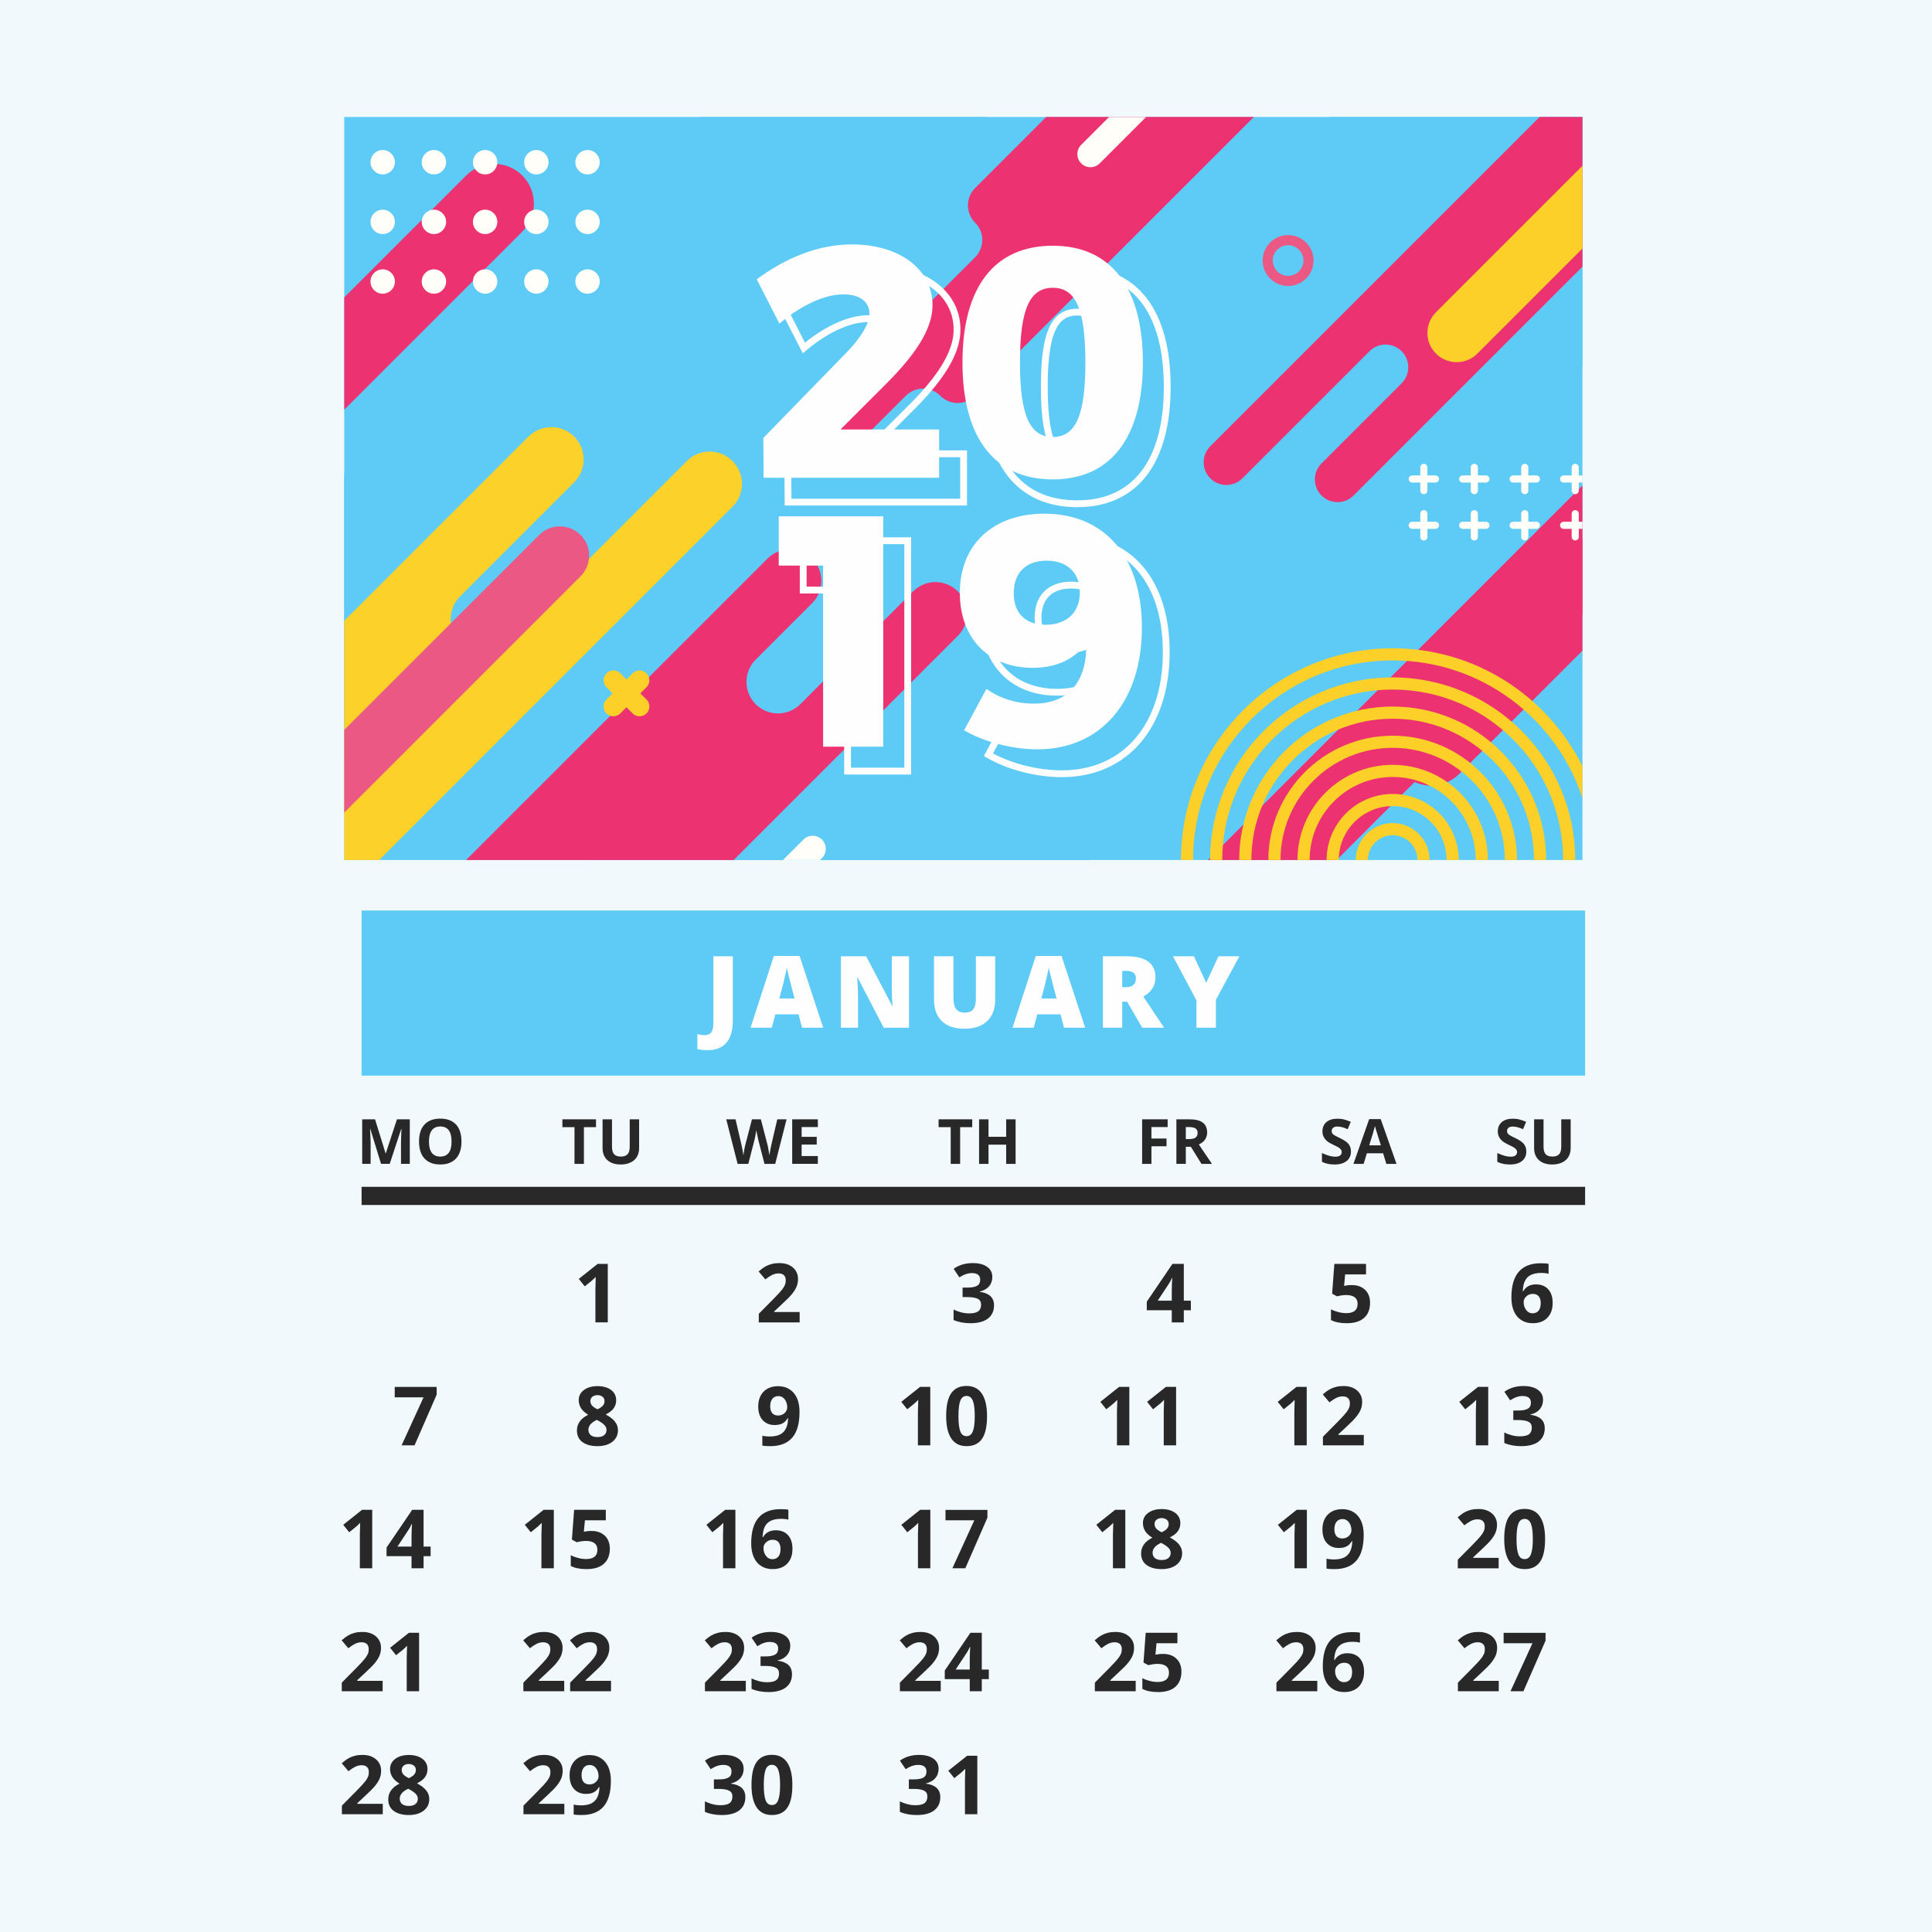 <?xml version="1.0" encoding="UTF-8"?>
<!DOCTYPE svg PUBLIC "-//W3C//DTD SVG 1.1//EN" "http://www.w3.org/Graphics/SVG/1.1/DTD/svg11.dtd">
<!-- Creator: CorelDRAW 2018 (64-Bit) -->
<svg xmlns="http://www.w3.org/2000/svg" xml:space="preserve" width="3.413in" height="3.413in" version="1.1" style="shape-rendering:geometricPrecision; text-rendering:geometricPrecision; image-rendering:optimizeQuality; fill-rule:evenodd; clip-rule:evenodd"
viewBox="0 0 3413.33 3413.33"
 xmlns:xlink="http://www.w3.org/1999/xlink">
 <defs>
  <style type="text/css">
   <![CDATA[
    .fil0 {fill:#F1F9FD}
    .fil10 {fill:#FEFEFE;fill-rule:nonzero}
    .fil3 {fill:#FEFEFE;fill-rule:nonzero}
    .fil8 {fill:#FFFEF8;fill-rule:nonzero}
    .fil5 {fill:#ED3272;fill-rule:nonzero}
    .fil6 {fill:#FCD22A;fill-rule:nonzero}
    .fil11 {fill:#FCD028;fill-rule:nonzero}
    .fil9 {fill:#FCD028;fill-rule:nonzero}
    .fil12 {fill:#EC5884;fill-rule:nonzero}
    .fil7 {fill:#EC5884;fill-rule:nonzero}
    .fil2 {fill:#5DCBF5;fill-rule:nonzero}
    .fil4 {fill:#5DCBF5;fill-rule:nonzero}
    .fil1 {fill:#282828;fill-rule:nonzero}
   ]]>
  </style>
 </defs>
 <g id="Layer_x0020_1">
  <rect class="fil0" x="-0" y="-0" width="3413.33" height="3413.33"/>
  <g id="_2367558211360">
   <polygon class="fil1" points="638.86,2128.89 2800.45,2128.89 2800.45,2096.8 638.86,2096.8 "/>
   <polygon class="fil2" points="638.86,1900.35 2800.45,1900.35 2800.45,1608.65 638.86,1608.65 "/>
   <path class="fil3" d="M1283.35 1842.26c7.6,-8.84 11.32,-21.76 11.32,-38.91l0 -113.9 -34.31 0 0 116.91c0,8.14 -1.24,13.97 -3.54,17.33 -2.48,3.36 -6.54,5.13 -12.2,5.13 -2.3,0 -4.6,-0.18 -6.72,-0.71 -2.13,-0.35 -4.07,-0.71 -5.84,-1.06l0 26.53c5.48,1.24 11.5,1.77 17.69,1.77 15.03,0 26.18,-4.42 33.61,-13.09zm171.04 -26.53l-41.74 -126.81 -45.45 0 -41.21 126.81 37.49 0 6.37 -23.7 41.03 0 6.19 23.7 37.32 0zm-77.47 -51.64c5.31,-19.81 8.67,-33.07 10.08,-39.8 1.59,-6.72 2.65,-11.67 3.19,-14.5 0.53,3.18 1.77,8.31 3.54,15.74 1.77,7.26 3.36,13.27 4.6,17.87l5.48 20.69 -26.89 0zm229.05 -74.64l-30.42 0 0 57.13c0,7.6 0.35,17.86 1.24,30.59l-0.53 0 -45.98 -87.72 -44.57 0 0 126.28 30.24 0 0 -56.95c0,-7.43 -0.53,-18.04 -1.59,-32.02l0.71 0 46.16 88.96 44.75 0 0 -126.28zm118.14 0l0 73.93c0,9.02 -1.42,15.56 -4.6,19.63 -3.18,4.07 -8.31,6.01 -15.21,6.01 -6.54,0 -11.5,-1.94 -14.85,-6.01 -3.19,-4.07 -4.95,-10.61 -4.95,-19.46l0 -74.11 -34.31 0 0 76.76c0,16.63 4.6,29.18 13.97,38.02 9.2,8.84 22.46,13.27 39.62,13.27 17.69,0 31.13,-4.6 40.5,-13.62 9.37,-9.02 13.97,-21.93 13.97,-38.38l0 -76.05 -34.13 0zm193.11 126.28l-41.74 -126.81 -45.46 0 -41.21 126.81 37.5 0 6.37 -23.7 41.03 0 6.19 23.7 37.31 0zm-77.46 -51.64c5.3,-19.81 8.67,-33.07 10.08,-39.8 1.59,-6.72 2.66,-11.67 3.19,-14.5 0.53,3.18 1.77,8.31 3.54,15.74 1.77,7.26 3.36,13.27 4.6,17.87l5.48 20.69 -26.88 0zm151.58 5.66l26.7 45.98 38.73 0 -36.78 -55c14.32,-8.13 21.4,-19.28 21.4,-33.96 0,-24.93 -17.16,-37.31 -51.47,-37.31l-41.39 0 0 126.28 34.13 0 0 -45.98 8.67 0zm-8.67 -54.47l6.72 0c11.67,0 17.51,4.42 17.51,13.09 0,10.44 -5.84,15.74 -17.86,15.74l-6.37 0 0 -28.83zm126.77 -25.82l-37.14 0 41.56 78 0 48.28 34.31 0 0 -49.34 41.56 -76.94 -36.96 0 -21.76 46.87 -21.58 -46.87z"/>
   <path class="fil1" d="M688.52 2056.24l20.28 -61.62 0.44 0c-0.44,9.92 -0.67,15.98 -0.67,18.3 -0.11,2.31 -0.11,4.3 -0.11,6.06l0 37.26 15.54 0 0 -78.71 -22.71 0 -19.73 60.19 -0.33 0 -18.63 -60.19 -22.71 0 0 78.71 14.89 0 0 -36.6c0,-4.19 -0.33,-12.57 -1,-25.13l0.44 0 18.96 61.73 15.33 0zm117.18 -69.45c-6.39,-6.94 -15.65,-10.47 -27.78,-10.47 -12.12,0 -21.39,3.42 -27.89,10.36 -6.5,6.94 -9.7,16.87 -9.7,29.98 0,13.12 3.2,23.15 9.7,30.2 6.5,6.94 15.77,10.47 27.78,10.47 12.02,0 21.28,-3.53 27.78,-10.47 6.5,-7.06 9.7,-17.09 9.7,-30.09 0,-13.01 -3.2,-23.04 -9.59,-29.98zm-42.77 10.14c3.31,-4.52 8.38,-6.72 14.99,-6.72 13.23,0 19.85,8.82 19.85,26.57 0,17.75 -6.61,26.57 -19.96,26.57 -6.61,0 -11.57,-2.2 -14.99,-6.72 -3.3,-4.41 -4.96,-11.02 -4.96,-19.84 0,-8.82 1.66,-15.43 5.07,-19.84zm268.68 -5.51l21.39 0 0 -13.89 -59.42 0 0 13.89 21.39 0 0 64.82 16.65 0 0 -64.82zm80.92 -13.89l0 48.07c0,6.17 -1.22,10.58 -3.64,13.45 -2.54,2.87 -6.5,4.3 -11.91,4.3 -5.62,0 -9.7,-1.43 -12.13,-4.3 -2.43,-2.76 -3.64,-7.28 -3.64,-13.34l0 -48.18 -16.65 0 0 50.71c0,9.04 2.76,16.09 8.38,21.28 5.62,5.18 13.45,7.83 23.59,7.83 6.72,0 12.57,-1.21 17.42,-3.53 4.96,-2.31 8.71,-5.62 11.35,-10.03 2.54,-4.41 3.86,-9.48 3.86,-15.32l0 -50.93 -16.65 0zm277.15 0l-16.43 0 -10.03 43c-0.66,2.54 -1.32,5.95 -2.1,10.14 -0.77,4.19 -1.43,7.61 -1.76,10.47 -0.44,-2.98 -0.99,-6.39 -1.76,-10.47 -0.66,-4.08 -1.33,-7.06 -1.88,-9.04l-11.46 -44.1 -15.76 0 -11.46 44.1c-0.66,2.31 -1.43,5.73 -2.2,10.03 -0.77,4.19 -1.21,7.39 -1.43,9.48 -0.78,-5.84 -2.1,-12.68 -3.86,-20.61l-10.03 -43 -16.43 0 20.06 78.71 18.96 0 10.58 -41.23c0.55,-1.87 1.21,-4.85 1.99,-9.15 0.88,-4.3 1.43,-7.5 1.65,-9.37 0.11,1.54 0.66,4.63 1.65,9.26 0.99,4.63 1.65,7.72 1.98,9.15l10.69 41.34 18.96 0 20.07 -78.71zm55.23 64.93l-28.66 0 0 -20.28 26.68 0 0 -13.67 -26.68 0 0 -17.31 28.66 0 0 -13.67 -45.31 0 0 78.71 45.31 0 0 -13.78zm251.36 -51.04l21.39 0 0 -13.89 -59.42 0 0 13.89 21.39 0 0 64.82 16.65 0 0 -64.82zm98 -13.89l-16.65 0 0 30.87 -31.2 0 0 -30.87 -16.65 0 0 78.71 16.65 0 0 -33.95 31.2 0 0 33.95 16.65 0 0 -78.71zm239.99 47.63l26.68 0 0 -13.67 -26.68 0 0 -20.28 28.66 0 0 -13.67 -45.09 0 0 78.71 16.43 0 0 -31.09zm60.74 -33.95l5.07 0c5.4,0 9.37,0.77 11.91,2.31 2.53,1.65 3.86,4.3 3.86,8.05 0,3.75 -1.21,6.5 -3.75,8.27 -2.54,1.76 -6.39,2.65 -11.69,2.65l-5.4 0 0 -21.28zm8.93 34.83l18.74 30.2 18.52 0c-3.64,-5.18 -11.24,-16.65 -23.15,-34.28 4.63,-2.09 8.27,-4.85 10.8,-8.49 2.54,-3.64 3.86,-7.72 3.86,-12.35 0,-7.94 -2.54,-13.89 -7.72,-17.75 -5.07,-3.86 -13.01,-5.85 -23.7,-5.85l-22.93 0 0 78.71 16.65 0 0 -30.2 8.93 0zm278.76 -4.63c-2.65,-3.53 -7.72,-7.06 -15.11,-10.58 -5.51,-2.65 -9.04,-4.52 -10.58,-5.51 -1.54,-0.99 -2.54,-2.09 -3.31,-3.2 -0.66,-1.1 -0.99,-2.31 -0.99,-3.86 0,-2.31 0.88,-4.3 2.54,-5.73 1.65,-1.43 4.08,-2.2 7.28,-2.2 2.65,0 5.4,0.33 8.16,0.99 2.76,0.66 6.18,1.87 10.36,3.64l5.4 -13.01c-4.07,-1.76 -7.94,-3.09 -11.69,-4.08 -3.64,-0.99 -7.61,-1.43 -11.69,-1.43 -8.38,0 -14.88,1.98 -19.62,5.95 -4.63,3.97 -7.06,9.48 -7.06,16.43 0,3.75 0.77,6.94 2.21,9.7 1.43,2.76 3.3,5.18 5.73,7.28 2.43,2.09 6.06,4.3 10.81,6.5 5.18,2.43 8.59,4.19 10.25,5.29 1.65,1.21 2.87,2.31 3.75,3.53 0.88,1.21 1.32,2.54 1.32,4.08 0,2.76 -0.99,4.85 -2.98,6.28 -1.87,1.43 -4.74,2.09 -8.38,2.09 -3.09,0 -6.39,-0.44 -10.14,-1.43 -3.64,-0.99 -8.16,-2.65 -13.45,-5.07l0 15.54c6.5,3.2 13.89,4.74 22.27,4.74 9.15,0 16.2,-2.09 21.39,-6.17 5.07,-4.08 7.61,-9.7 7.61,-16.76 0,-5.18 -1.32,-9.48 -4.07,-13.01zm84.55 34.83l-27.89 -79.04 -20.39 0 -27.78 79.04 17.97 0 5.73 -18.74 28.66 0 5.73 18.74 17.97 0zm-48.17 -32.74c5.62,-18.08 9.04,-29.43 10.14,-34.06 0.33,1.32 0.77,3.09 1.43,5.29 0.66,2.2 3.64,11.8 8.93,28.77l-20.5 0zm273.44 -2.09c-2.65,-3.53 -7.72,-7.06 -15.1,-10.58 -5.51,-2.65 -9.04,-4.52 -10.58,-5.51 -1.54,-0.99 -2.54,-2.09 -3.31,-3.2 -0.66,-1.1 -0.99,-2.31 -0.99,-3.86 0,-2.31 0.88,-4.3 2.54,-5.73 1.65,-1.43 4.07,-2.2 7.28,-2.2 2.64,0 5.4,0.33 8.15,0.99 2.76,0.66 6.18,1.87 10.36,3.64l5.4 -13.01c-4.07,-1.76 -7.93,-3.09 -11.69,-4.08 -3.64,-0.99 -7.6,-1.43 -11.69,-1.43 -8.38,0 -14.88,1.98 -19.62,5.95 -4.63,3.97 -7.06,9.48 -7.06,16.43 0,3.75 0.77,6.94 2.21,9.7 1.43,2.76 3.3,5.18 5.73,7.28 2.42,2.09 6.06,4.3 10.8,6.5 5.18,2.43 8.59,4.19 10.25,5.29 1.66,1.21 2.87,2.31 3.75,3.53 0.88,1.21 1.32,2.54 1.32,4.08 0,2.76 -0.99,4.85 -2.97,6.28 -1.88,1.43 -4.74,2.09 -8.38,2.09 -3.08,0 -6.39,-0.44 -10.14,-1.43 -3.63,-0.99 -8.15,-2.65 -13.45,-5.07l0 15.54c6.5,3.2 13.89,4.74 22.27,4.74 9.15,0 16.2,-2.09 21.39,-6.17 5.07,-4.08 7.6,-9.7 7.6,-16.76 0,-5.18 -1.32,-9.48 -4.07,-13.01zm65.81 -43.88l0 48.07c0,6.17 -1.22,10.58 -3.64,13.45 -2.54,2.87 -6.5,4.3 -11.91,4.3 -5.62,0 -9.7,-1.43 -12.13,-4.3 -2.43,-2.76 -3.63,-7.28 -3.63,-13.34l0 -48.18 -16.65 0 0 50.71c0,9.04 2.75,16.09 8.37,21.28 5.62,5.18 13.45,7.83 23.59,7.83 6.72,0 12.57,-1.21 17.42,-3.53 4.96,-2.31 8.7,-5.62 11.35,-10.03 2.53,-4.41 3.86,-9.48 3.86,-15.32l0 -50.93 -16.65 0z"/>
   <path class="fil1" d="M1073.78 2232.99l-17.94 0 -33.29 26.48 10.57 13.17 11.87 -9.55c1.44,-1.16 3.91,-3.47 7.52,-7.09l-0.29 10.7 -0.29 9.84 0 59.76 21.85 0 0 -103.32z"/>
   <path class="fil1" d="M1412.8 2317.94l-45.01 0 0 -1.01 13.31 -12.44c8.83,-8.11 15.05,-14.33 18.52,-18.81 3.48,-4.34 6.08,-8.54 7.81,-12.73 1.59,-4.2 2.46,-8.68 2.46,-13.46 0,-5.35 -1.3,-10.27 -4.06,-14.47 -2.75,-4.34 -6.66,-7.53 -11.57,-9.99 -4.92,-2.31 -10.57,-3.47 -17.07,-3.47 -4.92,0 -9.26,0.43 -13.31,1.44 -3.91,1.01 -7.52,2.31 -10.85,4.2 -3.48,1.74 -7.67,4.78 -12.74,9.11l11.87 14.04c4.2,-3.33 8.11,-5.93 11.87,-7.81 3.76,-1.88 7.67,-2.75 11.57,-2.75 3.91,0 6.95,1.01 9.26,3.04 2.17,2.02 3.33,5.06 3.33,9.26 0,2.75 -0.44,5.5 -1.45,8.1 -1.15,2.46 -2.75,5.35 -5.21,8.39 -2.31,3.04 -7.38,8.54 -15.05,16.35l-25.9 26.19 0 15.19 72.21 0 0 -18.37zm331.08 -79.88c-6.22,-4.34 -14.61,-6.51 -25.32,-6.51 -13.02,0 -24.31,3.32 -33.72,10.13l10.13 15.05c4.34,-2.75 8.25,-4.63 11.72,-5.79 3.47,-1.15 6.94,-1.73 10.28,-1.73 9.84,0 14.76,3.91 14.76,11.72 0,5.06 -1.88,8.68 -5.5,10.71 -3.76,2.17 -9.55,3.18 -17.65,3.18l-7.96 0 0 16.79 7.81 0c8.69,0 15.05,1.02 18.96,3.04 4.05,2.03 5.93,5.5 5.93,10.28 0,5.5 -1.74,9.41 -5.07,11.87 -3.47,2.46 -8.83,3.61 -16.06,3.61 -4.63,0 -9.41,-0.58 -14.32,-1.88 -4.78,-1.3 -9.11,-2.89 -13.17,-4.92l0 18.52c8.69,3.76 18.67,5.65 29.81,5.65 13.46,0 23.73,-2.75 30.97,-8.25 7.09,-5.65 10.7,-13.31 10.7,-23.3 0,-6.8 -2.02,-12.3 -6.37,-16.35 -4.34,-3.91 -10.56,-6.51 -18.96,-7.52l0 -0.44c7.09,-1.73 12.59,-4.77 16.5,-9.26 3.91,-4.63 5.79,-10.13 5.79,-16.5 0,-7.81 -3.04,-13.75 -9.26,-18.09zm360.05 59.91l-12.44 0 0 -64.97 -20.11 0 -45.3 66.71 0 15.19 44.14 0 0 21.42 21.27 0 0 -21.42 12.44 0 0 -16.93zm-58.6 0l18.96 -28.65c2.46,-3.62 4.49,-7.38 6.22,-11.29l0.58 0c-0.15,0.87 -0.29,4.05 -0.58,9.69 -0.15,5.5 -0.29,9.84 -0.29,12.74l0 17.51 -24.89 0zm331.77 -26.63l-2.46 0.44 1.89 -20.26 36.9 0 0 -18.52 -56 0 -3.91 52.67 8.69 4.63c1.88,-0.58 4.34,-1.01 7.38,-1.59 3.04,-0.43 5.79,-0.72 8.25,-0.72 13.89,0 20.69,5.21 20.69,15.63 0,10.85 -6.65,16.35 -19.97,16.35 -4.48,0 -9.11,-0.58 -14.04,-1.88 -4.92,-1.3 -9.26,-2.89 -13.02,-4.77l0 18.81c7.09,3.76 16.35,5.65 27.78,5.65 13.32,0 23.44,-3.04 30.54,-9.26 7.09,-6.22 10.71,-15.19 10.71,-26.77 0,-9.7 -2.9,-17.36 -8.83,-23.01 -5.93,-5.65 -13.89,-8.39 -23.87,-8.39 -4.2,0 -7.81,0.29 -10.71,1.01z"/>
   <path class="fil1" d="M2674.83 2316.93c3.04,6.8 7.53,12.01 13.17,15.48 5.65,3.62 12.3,5.35 19.97,5.35 11,0 19.68,-3.19 25.91,-9.7 6.22,-6.37 9.26,-15.19 9.26,-26.19 0,-10.13 -2.61,-18.24 -7.81,-24.02 -5.21,-5.79 -12.44,-8.68 -21.7,-8.68 -10.28,0 -17.8,4.05 -22.43,12.01l-0.87 0c0.43,-8.11 1.74,-14.47 4.2,-18.81 2.31,-4.48 5.79,-7.81 10.56,-10.13 4.78,-2.17 10.85,-3.33 18.38,-3.33 4.05,0 8.25,0.43 12.44,1.44l0 -17.51c-3.33,-0.72 -7.96,-1.01 -13.89,-1.01 -17.22,0 -30.1,5.07 -38.78,15.05 -8.68,9.99 -13.02,25.18 -13.02,45.59 0,9.55 1.59,17.8 4.63,24.46zm21.56 -2.46c-3.04,-3.91 -4.48,-8.54 -4.48,-14.18 0,-3.76 1.59,-7.09 4.78,-9.99 3.04,-2.89 6.8,-4.34 11.29,-4.34 4.78,0 8.25,1.44 10.57,4.34 2.31,2.9 3.47,6.8 3.47,11.87 0,5.79 -1.16,10.28 -3.76,13.46 -2.46,3.04 -6.08,4.63 -10.71,4.63 -4.48,0 -8.25,-1.88 -11.15,-5.79z"/>
   <path class="fil1" d="M732.38 2553.53l39.07 -89.43 0 -13.75 -74.09 0 0 18.38 50.94 0 -38.78 84.8 22.87 0zm299.34 -97.82c-6.22,4.63 -9.26,10.56 -9.26,17.94 0,5.06 1.3,9.69 3.91,14.04 2.61,4.2 6.8,8.1 12.74,11.87 -6.95,3.47 -12.01,7.52 -15.05,12.15 -3.19,4.49 -4.78,9.7 -4.78,15.63 0,8.83 3.19,15.63 9.7,20.4 6.51,4.78 15.34,7.24 26.63,7.24 10.85,0 19.68,-2.61 26.19,-7.67 6.66,-5.21 9.99,-12.01 9.99,-20.55 0,-5.35 -1.59,-10.27 -5.06,-14.76 -3.33,-4.49 -8.83,-8.83 -16.64,-13.02 6.51,-3.19 11.28,-6.94 14.18,-11 2.9,-4.2 4.34,-8.83 4.34,-14.19 0,-7.52 -3.04,-13.6 -8.97,-18.09 -6.08,-4.49 -14.04,-6.8 -24.02,-6.8 -9.84,0 -17.8,2.31 -23.88,6.8zm22.87 52.82c5.93,3.18 10.27,6.07 13.02,8.83 2.61,2.75 3.91,5.64 3.91,8.83 0,3.91 -1.3,6.95 -4.05,9.26 -2.61,2.32 -6.66,3.47 -12.16,3.47 -4.92,0 -8.68,-1.15 -11.57,-3.33 -2.75,-2.31 -4.2,-5.5 -4.2,-9.55 0,-7.09 5.06,-12.88 15.05,-17.51zm9.98 -40.81c2.32,1.88 3.48,4.34 3.48,7.67 0,2.9 -0.87,5.65 -2.75,7.81 -1.88,2.32 -5.06,4.49 -9.69,6.66 -4.78,-2.31 -7.96,-4.63 -9.84,-6.8 -1.74,-2.31 -2.75,-4.92 -2.75,-7.67 0,-3.18 1.16,-5.78 3.47,-7.67 2.31,-1.88 5.35,-2.89 8.97,-2.89 3.76,0 6.8,1.01 9.11,2.89zm343.48 2.31c-3.18,-6.8 -7.52,-12.01 -13.31,-15.63 -5.64,-3.62 -12.3,-5.35 -19.97,-5.35 -10.85,0 -19.39,3.19 -25.76,9.7 -6.22,6.37 -9.41,15.19 -9.41,26.19 0,10.27 2.61,18.23 7.81,24.02 5.21,5.79 12.3,8.69 21.28,8.69 5.35,0 9.84,-0.87 13.46,-2.75 3.62,-1.74 6.66,-4.78 9.4,-9.26l0.87 0c-0.29,8.1 -1.74,14.32 -4.34,18.96 -2.46,4.63 -6.07,7.96 -10.7,10.13 -4.78,2.17 -10.71,3.19 -18.09,3.19 -4.34,0 -8.54,-0.43 -12.44,-1.45l0 17.51c3.19,0.72 7.81,1.01 13.89,1.01 17.36,0 30.39,-5.06 38.93,-15.05 8.68,-9.98 12.88,-25.18 12.88,-45.58 0,-9.41 -1.44,-17.51 -4.49,-24.31zm-21.56 2.31c2.9,3.91 4.34,8.54 4.34,14.18 0,3.76 -1.59,7.09 -4.63,9.98 -3.19,2.89 -6.95,4.34 -11.43,4.34 -4.78,0 -8.25,-1.45 -10.56,-4.34 -2.31,-2.89 -3.47,-6.94 -3.47,-11.87 0,-5.79 1.3,-10.28 3.91,-13.46 2.46,-3.04 6.07,-4.63 10.56,-4.63 4.63,0 8.25,1.89 11.29,5.79zm257.06 -22.14l-17.94 0 -33.28 26.48 10.57 13.17 11.87 -9.55c1.44,-1.16 3.91,-3.47 7.52,-7.09l-0.29 10.71 -0.29 9.84 0 59.76 21.85 0 0 -103.32zm91.17 12.01c-6.08,-9.11 -15.05,-13.6 -27.06,-13.6 -12.15,0 -21.28,4.34 -27.2,13.02 -5.93,8.54 -8.83,22 -8.83,40.23 0,17.51 3.04,30.68 9.11,39.65 6.08,8.97 15.05,13.46 26.92,13.46 12.3,0 21.42,-4.34 27.35,-13.02 5.94,-8.68 8.83,-22 8.83,-40.08 0,-17.36 -3.04,-30.68 -9.12,-39.65zm-38.06 12.3c2.17,-5.5 5.93,-8.25 11,-8.25 5.06,0 8.68,2.75 11,8.25 2.31,5.65 3.47,14.62 3.47,27.35 0,12.59 -1.16,21.56 -3.47,27.06 -2.17,5.64 -5.93,8.39 -11,8.39 -5.21,0 -8.83,-2.75 -11,-8.25 -2.17,-5.5 -3.33,-14.47 -3.33,-27.2 0,-12.73 1.16,-21.7 3.33,-27.35zm298.57 -24.31l-17.94 0 -33.28 26.48 10.57 13.17 11.86 -9.55c1.45,-1.16 3.91,-3.47 7.52,-7.09l-0.29 10.71 -0.29 9.84 0 59.76 21.85 0 0 -103.32zm82.63 0l-17.94 0 -33.28 26.48 10.57 13.17 11.87 -9.55c1.44,-1.16 3.91,-3.47 7.52,-7.09l-0.29 10.71 -0.29 9.84 0 59.76 21.85 0 0 -103.32zm230.76 0l-17.94 0 -33.29 26.48 10.57 13.17 11.87 -9.55c1.44,-1.16 3.91,-3.47 7.52,-7.09l-0.29 10.71 -0.29 9.84 0 59.76 21.85 0 0 -103.32zm100.86 84.94l-45 0 0 -1.01 13.31 -12.44c8.83,-8.11 15.05,-14.33 18.52,-18.81 3.47,-4.34 6.08,-8.54 7.81,-12.73 1.59,-4.2 2.46,-8.68 2.46,-13.46 0,-5.36 -1.3,-10.28 -4.06,-14.47 -2.75,-4.34 -6.65,-7.53 -11.57,-9.98 -4.92,-2.31 -10.56,-3.47 -17.07,-3.47 -4.92,0 -9.26,0.43 -13.31,1.44 -3.91,1.01 -7.53,2.32 -10.85,4.2 -3.48,1.74 -7.67,4.78 -12.74,9.12l11.87 14.04c4.2,-3.33 8.11,-5.93 11.87,-7.81 3.76,-1.88 7.67,-2.75 11.58,-2.75 3.91,0 6.94,1.02 9.26,3.04 2.17,2.03 3.33,5.06 3.33,9.26 0,2.75 -0.44,5.5 -1.45,8.1 -1.15,2.46 -2.74,5.36 -5.21,8.39 -2.31,3.04 -7.38,8.54 -15.05,16.35l-25.9 26.19 0 15.2 72.21 0 0 -18.38z"/>
   <path class="fil1" d="M2629.31 2450.2l-17.94 0 -33.28 26.48 10.56 13.17 11.87 -9.55c1.44,-1.16 3.91,-3.47 7.52,-7.09l-0.29 10.71 -0.29 9.84 0 59.76 21.85 0 0 -103.32zm87.55 5.07c-6.22,-4.34 -14.62,-6.51 -25.33,-6.51 -13.02,0 -24.31,3.33 -33.72,10.13l10.13 15.05c4.34,-2.75 8.25,-4.63 11.72,-5.79 3.47,-1.16 6.94,-1.74 10.27,-1.74 9.84,0 14.76,3.91 14.76,11.72 0,5.06 -1.88,8.68 -5.5,10.71 -3.76,2.17 -9.55,3.19 -17.65,3.19l-7.96 0 0 16.79 7.81 0c8.69,0 15.05,1.01 18.96,3.04 4.05,2.03 5.93,5.5 5.93,10.28 0,5.5 -1.73,9.41 -5.06,11.87 -3.47,2.46 -8.83,3.62 -16.06,3.62 -4.63,0 -9.41,-0.58 -14.33,-1.89 -4.78,-1.3 -9.11,-2.89 -13.17,-4.92l0 18.52c8.69,3.76 18.67,5.64 29.81,5.64 13.46,0 23.73,-2.75 30.97,-8.25 7.09,-5.64 10.71,-13.31 10.71,-23.3 0,-6.8 -2.03,-12.3 -6.37,-16.35 -4.34,-3.91 -10.56,-6.51 -18.95,-7.52l0 -0.44c7.09,-1.73 12.59,-4.77 16.5,-9.26 3.91,-4.63 5.79,-10.13 5.79,-16.5 0,-7.81 -3.04,-13.74 -9.26,-18.09z"/>
   <path class="fil1" d="M657.61 2667.43l-17.94 0 -33.28 26.48 10.56 13.17 11.87 -9.55c1.45,-1.16 3.91,-3.47 7.52,-7.09l-0.29 10.71 -0.29 9.84 0 59.76 21.85 0 0 -103.32zm103.18 64.97l-12.44 0 0 -64.97 -20.11 0 -45.3 66.71 0 15.19 44.14 0 0 21.42 21.28 0 0 -21.42 12.44 0 0 -16.93zm-58.61 0l18.96 -28.65c2.46,-3.62 4.49,-7.38 6.22,-11.29l0.58 0c-0.15,0.87 -0.29,4.05 -0.58,9.7 -0.15,5.5 -0.29,9.84 -0.29,12.73l0 17.51 -24.89 0zm276.24 -64.97l-17.94 0 -33.28 26.48 10.56 13.17 11.87 -9.55c1.45,-1.16 3.91,-3.47 7.52,-7.09l-0.29 10.71 -0.29 9.84 0 59.76 21.85 0 0 -103.32zm55.57 38.35l-2.46 0.43 1.88 -20.26 36.9 0 0 -18.52 -56 0 -3.91 52.67 8.69 4.63c1.88,-0.58 4.34,-1.01 7.38,-1.59 3.04,-0.43 5.79,-0.72 8.25,-0.72 13.89,0 20.69,5.21 20.69,15.63 0,10.85 -6.65,16.35 -19.96,16.35 -4.49,0 -9.12,-0.58 -14.04,-1.89 -4.92,-1.3 -9.26,-2.89 -13.02,-4.77l0 18.81c7.09,3.76 16.35,5.64 27.78,5.64 13.31,0 23.44,-3.04 30.53,-9.26 7.09,-6.22 10.71,-15.19 10.71,-26.77 0,-9.69 -2.9,-17.36 -8.83,-23 -5.94,-5.65 -13.89,-8.4 -23.88,-8.4 -4.2,0 -7.81,0.29 -10.71,1.02zm265.24 -38.35l-17.94 0 -33.28 26.48 10.57 13.17 11.87 -9.55c1.44,-1.16 3.91,-3.47 7.52,-7.09l-0.29 10.71 -0.29 9.84 0 59.76 21.85 0 0 -103.32zm32.56 83.93c3.04,6.8 7.53,12.01 13.17,15.48 5.64,3.62 12.3,5.35 19.97,5.35 11,0 19.68,-3.19 25.9,-9.69 6.22,-6.37 9.26,-15.2 9.26,-26.19 0,-10.13 -2.61,-18.23 -7.81,-24.02 -5.21,-5.79 -12.44,-8.68 -21.71,-8.68 -10.27,0 -17.8,4.05 -22.43,12.01l-0.87 0c0.43,-8.11 1.74,-14.47 4.2,-18.81 2.31,-4.49 5.79,-7.81 10.56,-10.13 4.77,-2.17 10.85,-3.33 18.38,-3.33 4.05,0 8.25,0.43 12.44,1.45l0 -17.51c-3.33,-0.72 -7.96,-1.01 -13.89,-1.01 -17.22,0 -30.1,5.07 -38.78,15.05 -8.68,9.98 -13.02,25.18 -13.02,45.58 0,9.55 1.59,17.8 4.63,24.46zm21.56 -2.46c-3.04,-3.91 -4.48,-8.54 -4.48,-14.18 0,-3.76 1.59,-7.09 4.78,-9.99 3.04,-2.89 6.8,-4.34 11.29,-4.34 4.78,0 8.25,1.45 10.56,4.34 2.31,2.9 3.47,6.8 3.47,11.87 0,5.79 -1.16,10.28 -3.76,13.46 -2.46,3.04 -6.07,4.63 -10.7,4.63 -4.48,0 -8.25,-1.88 -11.15,-5.79zm290.29 -81.47l-17.94 0 -33.28 26.48 10.56 13.17 11.87 -9.55c1.45,-1.16 3.91,-3.47 7.52,-7.09l-0.29 10.71 -0.29 9.84 0 59.76 21.85 0 0 -103.32zm61.8 103.32l39.07 -89.43 0 -13.75 -74.09 0 0 18.38 50.94 0 -38.78 84.8 22.87 0zm282.66 -103.32l-17.94 0 -33.28 26.48 10.57 13.17 11.87 -9.55c1.44,-1.16 3.91,-3.47 7.52,-7.09l-0.29 10.71 -0.29 9.84 0 59.76 21.85 0 0 -103.32zm40.37 5.5c-6.22,4.63 -9.26,10.56 -9.26,17.94 0,5.06 1.31,9.69 3.91,14.04 2.61,4.19 6.8,8.1 12.74,11.86 -6.94,3.47 -12.01,7.52 -15.05,12.15 -3.19,4.49 -4.78,9.7 -4.78,15.63 0,8.83 3.18,15.63 9.69,20.4 6.52,4.78 15.34,7.24 26.63,7.24 10.85,0 19.68,-2.6 26.19,-7.67 6.66,-5.21 9.98,-12.01 9.98,-20.55 0,-5.35 -1.59,-10.27 -5.06,-14.76 -3.33,-4.49 -8.83,-8.83 -16.64,-13.02 6.51,-3.18 11.29,-6.94 14.18,-11 2.89,-4.2 4.34,-8.83 4.34,-14.19 0,-7.52 -3.04,-13.6 -8.97,-18.09 -6.08,-4.48 -14.04,-6.8 -24.02,-6.8 -9.84,0 -17.8,2.31 -23.88,6.8zm22.86 52.82c5.93,3.18 10.28,6.07 13.03,8.83 2.6,2.75 3.91,5.64 3.91,8.83 0,3.91 -1.3,6.95 -4.06,9.26 -2.6,2.32 -6.65,3.47 -12.15,3.47 -4.92,0 -8.69,-1.15 -11.57,-3.33 -2.75,-2.31 -4.2,-5.5 -4.2,-9.55 0,-7.09 5.06,-12.88 15.05,-17.51zm9.98 -40.81c2.31,1.88 3.48,4.34 3.48,7.67 0,2.89 -0.87,5.64 -2.75,7.81 -1.88,2.32 -5.06,4.49 -9.69,6.66 -4.78,-2.31 -7.96,-4.63 -9.84,-6.8 -1.74,-2.31 -2.75,-4.92 -2.75,-7.67 0,-3.18 1.16,-5.79 3.47,-7.67 2.32,-1.88 5.36,-2.89 8.98,-2.89 3.76,0 6.8,1.01 9.11,2.89zm247.57 -17.51l-17.94 0 -33.28 26.48 10.56 13.17 11.87 -9.55c1.45,-1.16 3.91,-3.47 7.52,-7.09l-0.29 10.71 -0.29 9.84 0 59.76 21.85 0 0 -103.32zm95.94 19.83c-3.18,-6.8 -7.52,-12.01 -13.31,-15.63 -5.65,-3.62 -12.3,-5.35 -19.97,-5.35 -10.85,0 -19.39,3.19 -25.76,9.7 -6.22,6.37 -9.41,15.19 -9.41,26.19 0,10.27 2.61,18.23 7.81,24.02 5.21,5.79 12.3,8.69 21.27,8.69 5.35,0 9.84,-0.87 13.46,-2.75 3.61,-1.74 6.65,-4.78 9.4,-9.26l0.87 0c-0.29,8.1 -1.74,14.33 -4.34,18.96 -2.46,4.63 -6.07,7.96 -10.71,10.13 -4.78,2.17 -10.7,3.19 -18.09,3.19 -4.34,0 -8.54,-0.43 -12.44,-1.44l0 17.51c3.19,0.72 7.81,1.01 13.89,1.01 17.37,0 30.39,-5.06 38.93,-15.05 8.68,-9.98 12.88,-25.18 12.88,-45.58 0,-9.41 -1.44,-17.51 -4.49,-24.31zm-21.56 2.31c2.89,3.91 4.34,8.54 4.34,14.18 0,3.76 -1.59,7.09 -4.63,9.98 -3.19,2.89 -6.95,4.34 -11.43,4.34 -4.78,0 -8.25,-1.45 -10.57,-4.34 -2.31,-2.89 -3.47,-6.94 -3.47,-11.87 0,-5.79 1.31,-10.28 3.91,-13.46 2.46,-3.04 6.08,-4.63 10.56,-4.63 4.63,0 8.25,1.89 11.29,5.79z"/>
   <path class="fil1" d="M2647.74 2752.37l-45 0 0 -1.01 13.31 -12.44c8.83,-8.11 15.05,-14.33 18.52,-18.81 3.48,-4.34 6.08,-8.54 7.81,-12.73 1.59,-4.2 2.46,-8.68 2.46,-13.46 0,-5.35 -1.3,-10.28 -4.05,-14.47 -2.75,-4.34 -6.66,-7.53 -11.57,-9.98 -4.93,-2.31 -10.57,-3.47 -17.08,-3.47 -4.92,0 -9.26,0.43 -13.31,1.44 -3.91,1.02 -7.53,2.32 -10.85,4.2 -3.47,1.74 -7.67,4.78 -12.74,9.12l11.87 14.04c4.2,-3.33 8.11,-5.93 11.87,-7.81 3.76,-1.88 7.67,-2.75 11.58,-2.75 3.91,0 6.95,1.02 9.26,3.04 2.17,2.03 3.33,5.06 3.33,9.26 0,2.75 -0.44,5.5 -1.45,8.1 -1.16,2.46 -2.75,5.36 -5.21,8.4 -2.31,3.04 -7.38,8.54 -15.05,16.35l-25.91 26.19 0 15.2 72.21 0 0 -18.38zm72.93 -72.93c-6.08,-9.11 -15.05,-13.6 -27.06,-13.6 -12.15,0 -21.27,4.34 -27.2,13.02 -5.94,8.54 -8.83,22 -8.83,40.23 0,17.51 3.04,30.68 9.11,39.65 6.07,8.97 15.05,13.46 26.91,13.46 12.3,0 21.42,-4.34 27.35,-13.02 5.94,-8.68 8.83,-21.99 8.83,-40.08 0,-17.36 -3.04,-30.68 -9.11,-39.65zm-38.06 12.3c2.17,-5.5 5.93,-8.25 11,-8.25 5.07,0 8.69,2.75 11,8.25 2.31,5.65 3.47,14.62 3.47,27.35 0,12.59 -1.16,21.56 -3.47,27.06 -2.17,5.64 -5.93,8.39 -11,8.39 -5.21,0 -8.83,-2.75 -11,-8.25 -2.17,-5.5 -3.33,-14.47 -3.33,-27.2 0,-12.73 1.16,-21.7 3.33,-27.35z"/>
   <path class="fil1" d="M676.05 2969.61l-45 0 0 -1.01 13.31 -12.45c8.83,-8.1 15.05,-14.33 18.52,-18.81 3.48,-4.34 6.08,-8.54 7.81,-12.73 1.59,-4.2 2.46,-8.68 2.46,-13.46 0,-5.35 -1.3,-10.27 -4.05,-14.47 -2.75,-4.34 -6.66,-7.53 -11.57,-9.99 -4.93,-2.31 -10.57,-3.47 -17.08,-3.47 -4.92,0 -9.26,0.43 -13.31,1.44 -3.91,1.01 -7.53,2.31 -10.85,4.2 -3.47,1.74 -7.67,4.78 -12.74,9.11l11.87 14.04c4.2,-3.33 8.11,-5.93 11.87,-7.81 3.76,-1.88 7.67,-2.75 11.58,-2.75 3.91,0 6.95,1.01 9.26,3.04 2.17,2.02 3.33,5.06 3.33,9.26 0,2.75 -0.44,5.5 -1.45,8.1 -1.16,2.46 -2.75,5.35 -5.21,8.39 -2.31,3.04 -7.38,8.54 -15.05,16.35l-25.91 26.19 0 15.19 72.21 0 0 -18.37zm64.39 -84.94l-17.94 0 -33.29 26.48 10.57 13.17 11.87 -9.55c1.44,-1.16 3.91,-3.47 7.52,-7.09l-0.29 10.7 -0.29 9.84 0 59.76 21.85 0 0 -103.32zm256.41 84.94l-45 0 0 -1.01 13.31 -12.45c8.83,-8.1 15.05,-14.33 18.52,-18.81 3.48,-4.34 6.08,-8.54 7.81,-12.73 1.59,-4.2 2.46,-8.68 2.46,-13.46 0,-5.35 -1.31,-10.27 -4.06,-14.47 -2.75,-4.34 -6.66,-7.53 -11.57,-9.99 -4.92,-2.31 -10.57,-3.47 -17.07,-3.47 -4.93,0 -9.26,0.43 -13.31,1.44 -3.91,1.01 -7.52,2.31 -10.85,4.2 -3.48,1.74 -7.67,4.78 -12.74,9.11l11.87 14.04c4.2,-3.33 8.1,-5.93 11.86,-7.81 3.76,-1.88 7.67,-2.75 11.58,-2.75 3.91,0 6.95,1.01 9.26,3.04 2.17,2.02 3.33,5.06 3.33,9.26 0,2.75 -0.44,5.5 -1.45,8.1 -1.15,2.46 -2.75,5.35 -5.21,8.39 -2.31,3.04 -7.38,8.54 -15.05,16.35l-25.9 26.19 0 15.19 72.2 0 0 -18.37zm82.63 0l-45 0 0 -1.01 13.31 -12.45c8.83,-8.1 15.05,-14.33 18.52,-18.81 3.47,-4.34 6.08,-8.54 7.81,-12.73 1.59,-4.2 2.46,-8.68 2.46,-13.46 0,-5.35 -1.3,-10.27 -4.06,-14.47 -2.75,-4.34 -6.66,-7.53 -11.57,-9.99 -4.92,-2.31 -10.56,-3.47 -17.07,-3.47 -4.92,0 -9.26,0.43 -13.31,1.44 -3.91,1.01 -7.53,2.31 -10.85,4.2 -3.48,1.74 -7.67,4.78 -12.74,9.11l11.87 14.04c4.2,-3.33 8.11,-5.93 11.87,-7.81 3.76,-1.88 7.67,-2.75 11.58,-2.75 3.91,0 6.94,1.01 9.26,3.04 2.17,2.02 3.33,5.06 3.33,9.26 0,2.75 -0.44,5.5 -1.45,8.1 -1.15,2.46 -2.74,5.35 -5.21,8.39 -2.31,3.04 -7.38,8.54 -15.05,16.35l-25.9 26.19 0 15.19 72.21 0 0 -18.37zm238.16 0l-45 0 0 -1.01 13.31 -12.45c8.83,-8.1 15.05,-14.33 18.52,-18.81 3.48,-4.34 6.08,-8.54 7.81,-12.73 1.59,-4.2 2.46,-8.68 2.46,-13.46 0,-5.35 -1.3,-10.27 -4.05,-14.47 -2.75,-4.34 -6.66,-7.53 -11.57,-9.99 -4.92,-2.31 -10.57,-3.47 -17.08,-3.47 -4.92,0 -9.26,0.43 -13.31,1.44 -3.91,1.01 -7.53,2.31 -10.85,4.2 -3.47,1.74 -7.67,4.78 -12.74,9.11l11.87 14.04c4.2,-3.33 8.11,-5.93 11.87,-7.81 3.76,-1.88 7.67,-2.75 11.58,-2.75 3.91,0 6.95,1.01 9.26,3.04 2.17,2.02 3.33,5.06 3.33,9.26 0,2.75 -0.44,5.5 -1.45,8.1 -1.15,2.46 -2.75,5.35 -5.21,8.39 -2.31,3.04 -7.38,8.54 -15.05,16.35l-25.91 26.19 0 15.19 72.21 0 0 -18.37zm69.31 -79.88c-6.22,-4.34 -14.61,-6.51 -25.32,-6.51 -13.02,0 -24.31,3.32 -33.72,10.13l10.13 15.05c4.34,-2.75 8.25,-4.63 11.72,-5.79 3.47,-1.15 6.94,-1.73 10.28,-1.73 9.84,0 14.76,3.91 14.76,11.72 0,5.06 -1.88,8.68 -5.5,10.7 -3.76,2.17 -9.55,3.19 -17.65,3.19l-7.96 0 0 16.79 7.81 0c8.69,0 15.05,1.02 18.96,3.04 4.05,2.03 5.93,5.5 5.93,10.28 0,5.5 -1.74,9.41 -5.07,11.87 -3.47,2.46 -8.83,3.61 -16.06,3.61 -4.63,0 -9.41,-0.58 -14.33,-1.88 -4.78,-1.3 -9.11,-2.89 -13.17,-4.92l0 18.52c8.69,3.76 18.67,5.65 29.81,5.65 13.46,0 23.73,-2.75 30.97,-8.25 7.09,-5.65 10.7,-13.31 10.7,-23.3 0,-6.8 -2.02,-12.3 -6.37,-16.35 -4.34,-3.91 -10.56,-6.51 -18.96,-7.52l0 -0.44c7.09,-1.73 12.59,-4.77 16.5,-9.26 3.91,-4.63 5.79,-10.13 5.79,-16.5 0,-7.81 -3.04,-13.75 -9.26,-18.09zm275.12 79.88l-45 0 0 -1.01 13.31 -12.45c8.83,-8.1 15.05,-14.33 18.52,-18.81 3.48,-4.34 6.08,-8.54 7.81,-12.73 1.59,-4.2 2.46,-8.68 2.46,-13.46 0,-5.35 -1.3,-10.27 -4.06,-14.47 -2.74,-4.34 -6.65,-7.53 -11.57,-9.99 -4.93,-2.31 -10.57,-3.47 -17.08,-3.47 -4.92,0 -9.26,0.43 -13.31,1.44 -3.91,1.01 -7.53,2.31 -10.85,4.2 -3.47,1.74 -7.67,4.78 -12.74,9.11l11.87 14.04c4.2,-3.33 8.11,-5.93 11.87,-7.81 3.76,-1.88 7.67,-2.75 11.58,-2.75 3.91,0 6.95,1.01 9.26,3.04 2.17,2.02 3.33,5.06 3.33,9.26 0,2.75 -0.44,5.5 -1.45,8.1 -1.16,2.46 -2.75,5.35 -5.21,8.39 -2.31,3.04 -7.38,8.54 -15.05,16.35l-25.91 26.19 0 15.19 72.21 0 0 -18.37zm84.94 -19.97l-12.44 0 0 -64.97 -20.11 0 -45.3 66.71 0 15.19 44.14 0 0 21.42 21.27 0 0 -21.42 12.44 0 0 -16.93zm-58.6 0l18.95 -28.65c2.46,-3.62 4.49,-7.38 6.22,-11.29l0.58 0c-0.15,0.87 -0.29,4.05 -0.58,9.69 -0.15,5.5 -0.29,9.84 -0.29,12.74l0 17.51 -24.89 0zm318.1 19.97l-45 0 0 -1.01 13.31 -12.45c8.83,-8.1 15.05,-14.33 18.52,-18.81 3.48,-4.34 6.08,-8.54 7.81,-12.73 1.59,-4.2 2.46,-8.68 2.46,-13.46 0,-5.35 -1.3,-10.27 -4.06,-14.47 -2.74,-4.34 -6.65,-7.53 -11.57,-9.99 -4.93,-2.31 -10.57,-3.47 -17.08,-3.47 -4.92,0 -9.26,0.43 -13.31,1.44 -3.91,1.01 -7.53,2.31 -10.85,4.2 -3.47,1.74 -7.67,4.78 -12.74,9.11l11.87 14.04c4.2,-3.33 8.11,-5.93 11.87,-7.81 3.76,-1.88 7.67,-2.75 11.58,-2.75 3.91,0 6.95,1.01 9.26,3.04 2.17,2.02 3.33,5.06 3.33,9.26 0,2.75 -0.44,5.5 -1.45,8.1 -1.16,2.46 -2.75,5.35 -5.21,8.39 -2.31,3.04 -7.37,8.54 -15.04,16.35l-25.91 26.19 0 15.19 72.21 0 0 -18.37zm37.33 -46.6l-2.46 0.43 1.88 -20.26 36.9 0 0 -18.52 -56 0 -3.91 52.67 8.69 4.63c1.88,-0.58 4.34,-1.01 7.37,-1.59 3.04,-0.43 5.79,-0.72 8.25,-0.72 13.89,0 20.7,5.21 20.7,15.63 0,10.85 -6.66,16.35 -19.97,16.35 -4.49,0 -9.12,-0.58 -14.04,-1.88 -4.92,-1.3 -9.26,-2.89 -13.02,-4.77l0 18.81c7.09,3.76 16.35,5.65 27.78,5.65 13.31,0 23.44,-3.04 30.53,-9.26 7.09,-6.22 10.71,-15.19 10.71,-26.77 0,-9.7 -2.9,-17.36 -8.83,-23.01 -5.94,-5.65 -13.89,-8.39 -23.88,-8.39 -4.2,0 -7.81,0.29 -10.71,1.01zm283.47 46.6l-45 0 0 -1.01 13.31 -12.45c8.83,-8.1 15.05,-14.33 18.52,-18.81 3.48,-4.34 6.08,-8.54 7.81,-12.73 1.59,-4.2 2.46,-8.68 2.46,-13.46 0,-5.35 -1.31,-10.27 -4.06,-14.47 -2.75,-4.34 -6.66,-7.53 -11.57,-9.99 -4.92,-2.31 -10.57,-3.47 -17.07,-3.47 -4.93,0 -9.26,0.43 -13.31,1.44 -3.91,1.01 -7.53,2.31 -10.85,4.2 -3.48,1.74 -7.67,4.78 -12.74,9.11l11.87 14.04c4.2,-3.33 8.11,-5.93 11.87,-7.81 3.76,-1.88 7.67,-2.75 11.58,-2.75 3.91,0 6.95,1.01 9.26,3.04 2.17,2.02 3.33,5.06 3.33,9.26 0,2.75 -0.44,5.5 -1.45,8.1 -1.15,2.46 -2.75,5.35 -5.21,8.39 -2.31,3.04 -7.38,8.54 -15.05,16.35l-25.9 26.19 0 15.19 72.2 0 0 -18.37zm14.33 -1.01c3.04,6.8 7.53,12.01 13.17,15.48 5.64,3.62 12.3,5.35 19.97,5.35 11,0 19.68,-3.19 25.9,-9.7 6.22,-6.37 9.26,-15.19 9.26,-26.19 0,-10.13 -2.61,-18.24 -7.81,-24.02 -5.21,-5.79 -12.44,-8.68 -21.71,-8.68 -10.27,0 -17.8,4.05 -22.43,12.01l-0.87 0c0.43,-8.11 1.74,-14.47 4.2,-18.81 2.31,-4.48 5.79,-7.81 10.56,-10.13 4.78,-2.17 10.85,-3.33 18.38,-3.33 4.05,0 8.25,0.43 12.44,1.44l0 -17.51c-3.33,-0.72 -7.96,-1.01 -13.89,-1.01 -17.22,0 -30.1,5.07 -38.78,15.05 -8.68,9.99 -13.02,25.18 -13.02,45.59 0,9.55 1.59,17.8 4.63,24.46zm21.56 -2.46c-3.04,-3.91 -4.48,-8.54 -4.48,-14.18 0,-3.76 1.59,-7.09 4.78,-9.98 3.04,-2.89 6.8,-4.34 11.29,-4.34 4.78,0 8.25,1.44 10.57,4.34 2.31,2.9 3.47,6.8 3.47,11.87 0,5.79 -1.16,10.28 -3.76,13.46 -2.46,3.04 -6.08,4.63 -10.71,4.63 -4.48,0 -8.25,-1.88 -11.15,-5.79z"/>
   <path class="fil1" d="M2647.95 2969.61l-45 0 0 -1.01 13.31 -12.45c8.83,-8.1 15.05,-14.33 18.52,-18.81 3.48,-4.34 6.08,-8.54 7.81,-12.73 1.59,-4.2 2.46,-8.68 2.46,-13.46 0,-5.35 -1.3,-10.27 -4.06,-14.47 -2.75,-4.34 -6.66,-7.53 -11.57,-9.99 -4.92,-2.31 -10.57,-3.47 -17.07,-3.47 -4.92,0 -9.26,0.43 -13.31,1.44 -3.91,1.01 -7.53,2.31 -10.85,4.2 -3.48,1.74 -7.67,4.78 -12.74,9.11l11.87 14.04c4.2,-3.33 8.11,-5.93 11.87,-7.81 3.76,-1.88 7.67,-2.75 11.57,-2.75 3.91,0 6.95,1.01 9.26,3.04 2.17,2.02 3.33,5.06 3.33,9.26 0,2.75 -0.44,5.5 -1.45,8.1 -1.15,2.46 -2.74,5.35 -5.21,8.39 -2.31,3.04 -7.38,8.54 -15.05,16.35l-25.9 26.19 0 15.19 72.21 0 0 -18.37zm43.56 18.37l39.07 -89.43 0 -13.74 -74.09 0 0 18.37 50.94 0 -38.78 84.8 22.86 0z"/>
   <path class="fil1" d="M676.25 3186.85l-45 0 0 -1.02 13.31 -12.44c8.83,-8.11 15.05,-14.33 18.52,-18.81 3.47,-4.34 6.08,-8.54 7.81,-12.74 1.59,-4.2 2.46,-8.68 2.46,-13.46 0,-5.35 -1.3,-10.27 -4.06,-14.47 -2.75,-4.34 -6.66,-7.53 -11.57,-9.99 -4.92,-2.31 -10.56,-3.47 -17.07,-3.47 -4.92,0 -9.26,0.43 -13.31,1.45 -3.91,1.01 -7.53,2.31 -10.85,4.2 -3.48,1.74 -7.67,4.78 -12.74,9.11l11.87 14.04c4.2,-3.33 8.11,-5.93 11.87,-7.81 3.76,-1.88 7.67,-2.74 11.58,-2.74 3.91,0 6.94,1.01 9.26,3.04 2.17,2.03 3.33,5.07 3.33,9.26 0,2.74 -0.44,5.5 -1.45,8.1 -1.15,2.46 -2.74,5.35 -5.21,8.39 -2.31,3.04 -7.38,8.54 -15.05,16.35l-25.9 26.19 0 15.2 72.21 0 0 -18.37zm22.14 -79.45c-6.22,4.63 -9.26,10.57 -9.26,17.94 0,5.07 1.3,9.7 3.91,14.04 2.61,4.19 6.8,8.1 12.74,11.87 -6.95,3.47 -12.01,7.52 -15.05,12.15 -3.18,4.48 -4.78,9.69 -4.78,15.63 0,8.83 3.19,15.63 9.7,20.4 6.51,4.78 15.34,7.23 26.63,7.23 10.85,0 19.68,-2.6 26.19,-7.67 6.65,-5.21 9.98,-12.01 9.98,-20.55 0,-5.35 -1.59,-10.27 -5.06,-14.76 -3.33,-4.48 -8.83,-8.82 -16.64,-13.02 6.51,-3.19 11.28,-6.95 14.18,-11 2.9,-4.2 4.34,-8.83 4.34,-14.19 0,-7.52 -3.04,-13.6 -8.97,-18.09 -6.07,-4.48 -14.04,-6.8 -24.02,-6.8 -9.84,0 -17.8,2.31 -23.88,6.8zm22.87 52.82c5.93,3.19 10.27,6.08 13.02,8.83 2.61,2.75 3.91,5.65 3.91,8.83 0,3.91 -1.3,6.95 -4.05,9.26 -2.61,2.31 -6.66,3.47 -12.16,3.47 -4.92,0 -8.68,-1.15 -11.57,-3.32 -2.75,-2.32 -4.2,-5.5 -4.2,-9.56 0,-7.09 5.06,-12.88 15.05,-17.51zm9.98 -40.81c2.32,1.88 3.48,4.34 3.48,7.67 0,2.89 -0.87,5.64 -2.75,7.81 -1.88,2.31 -5.06,4.49 -9.69,6.65 -4.78,-2.31 -7.96,-4.63 -9.84,-6.8 -1.74,-2.31 -2.75,-4.92 -2.75,-7.67 0,-3.18 1.16,-5.79 3.47,-7.67 2.31,-1.88 5.35,-2.89 8.97,-2.89 3.76,0 6.8,1.01 9.11,2.89zm265.81 67.44l-45 0 0 -1.02 13.31 -12.44c8.83,-8.11 15.05,-14.33 18.52,-18.81 3.48,-4.34 6.08,-8.54 7.81,-12.74 1.59,-4.2 2.46,-8.68 2.46,-13.46 0,-5.35 -1.31,-10.27 -4.06,-14.47 -2.75,-4.34 -6.66,-7.53 -11.57,-9.99 -4.92,-2.31 -10.57,-3.47 -17.07,-3.47 -4.93,0 -9.26,0.43 -13.31,1.45 -3.91,1.01 -7.53,2.31 -10.85,4.2 -3.48,1.74 -7.67,4.78 -12.74,9.11l11.86 14.04c4.2,-3.33 8.11,-5.93 11.87,-7.81 3.76,-1.88 7.67,-2.74 11.58,-2.74 3.91,0 6.95,1.01 9.26,3.04 2.17,2.03 3.33,5.07 3.33,9.26 0,2.74 -0.44,5.5 -1.45,8.1 -1.15,2.46 -2.75,5.35 -5.21,8.39 -2.31,3.04 -7.38,8.54 -15.05,16.35l-25.9 26.19 0 15.2 72.2 0 0 -18.37zm77.71 -65.12c-3.18,-6.8 -7.52,-12.01 -13.31,-15.63 -5.64,-3.62 -12.3,-5.36 -19.97,-5.36 -10.85,0 -19.39,3.19 -25.76,9.7 -6.22,6.36 -9.41,15.19 -9.41,26.19 0,10.28 2.6,18.24 7.81,24.02 5.21,5.79 12.3,8.69 21.27,8.69 5.35,0 9.84,-0.87 13.46,-2.75 3.62,-1.74 6.66,-4.78 9.4,-9.26l0.87 0c-0.29,8.1 -1.74,14.33 -4.34,18.96 -2.46,4.63 -6.08,7.96 -10.71,10.13 -4.78,2.17 -10.71,3.19 -18.09,3.19 -4.34,0 -8.54,-0.43 -12.44,-1.44l0 17.51c3.19,0.72 7.81,1.01 13.89,1.01 17.36,0 30.39,-5.06 38.93,-15.05 8.69,-9.98 12.88,-25.18 12.88,-45.58 0,-9.41 -1.45,-17.51 -4.49,-24.31zm-21.56 2.31c2.9,3.91 4.34,8.54 4.34,14.19 0,3.76 -1.59,7.09 -4.63,9.98 -3.19,2.9 -6.95,4.34 -11.43,4.34 -4.78,0 -8.25,-1.44 -10.56,-4.34 -2.31,-2.89 -3.47,-6.94 -3.47,-11.87 0,-5.78 1.3,-10.27 3.91,-13.46 2.46,-3.04 6.07,-4.63 10.56,-4.63 4.63,0 8.25,1.88 11.29,5.79zm251.34 -17.07c-6.22,-4.34 -14.61,-6.51 -25.32,-6.51 -13.02,0 -24.31,3.33 -33.72,10.13l10.13 15.05c4.34,-2.75 8.25,-4.63 11.72,-5.79 3.47,-1.15 6.94,-1.73 10.28,-1.73 9.84,0 14.76,3.91 14.76,11.72 0,5.07 -1.88,8.69 -5.5,10.71 -3.76,2.17 -9.55,3.19 -17.65,3.19l-7.96 0 0 16.79 7.81 0c8.69,0 15.05,1.01 18.96,3.04 4.05,2.02 5.93,5.5 5.93,10.27 0,5.5 -1.74,9.41 -5.06,11.87 -3.47,2.46 -8.83,3.62 -16.06,3.62 -4.63,0 -9.41,-0.58 -14.33,-1.88 -4.78,-1.3 -9.11,-2.89 -13.17,-4.92l0 18.52c8.69,3.76 18.67,5.64 29.81,5.64 13.46,0 23.73,-2.74 30.97,-8.25 7.09,-5.64 10.71,-13.31 10.71,-23.3 0,-6.8 -2.03,-12.3 -6.37,-16.35 -4.34,-3.91 -10.56,-6.51 -18.96,-7.52l0 -0.44c7.09,-1.74 12.59,-4.78 16.5,-9.26 3.91,-4.63 5.79,-10.13 5.79,-16.5 0,-7.81 -3.04,-13.74 -9.26,-18.09zm86.25 6.95c-6.08,-9.12 -15.05,-13.61 -27.06,-13.61 -12.15,0 -21.27,4.34 -27.2,13.02 -5.93,8.54 -8.83,22 -8.83,40.23 0,17.51 3.04,30.68 9.11,39.65 6.08,8.97 15.05,13.46 26.92,13.46 12.3,0 21.42,-4.34 27.35,-13.02 5.93,-8.68 8.83,-21.99 8.83,-40.08 0,-17.36 -3.04,-30.68 -9.11,-39.65zm-38.06 12.3c2.17,-5.5 5.94,-8.25 11,-8.25 5.06,0 8.68,2.75 11,8.25 2.31,5.64 3.47,14.61 3.47,27.35 0,12.59 -1.16,21.56 -3.47,27.06 -2.17,5.64 -5.94,8.39 -11,8.39 -5.21,0 -8.83,-2.75 -11,-8.25 -2.17,-5.5 -3.32,-14.47 -3.32,-27.2 0,-12.73 1.16,-21.7 3.32,-27.35zm296.24 -19.25c-6.22,-4.34 -14.62,-6.51 -25.32,-6.51 -13.03,0 -24.31,3.33 -33.72,10.13l10.13 15.05c4.34,-2.75 8.25,-4.63 11.72,-5.79 3.47,-1.15 6.94,-1.73 10.27,-1.73 9.84,0 14.76,3.91 14.76,11.72 0,5.07 -1.88,8.69 -5.5,10.71 -3.76,2.17 -9.55,3.19 -17.65,3.19l-7.96 0 0 16.79 7.81 0c8.69,0 15.05,1.01 18.96,3.04 4.05,2.02 5.93,5.5 5.93,10.27 0,5.5 -1.73,9.41 -5.06,11.87 -3.47,2.46 -8.83,3.62 -16.06,3.62 -4.63,0 -9.41,-0.58 -14.33,-1.88 -4.78,-1.3 -9.11,-2.89 -13.17,-4.92l0 18.52c8.69,3.76 18.67,5.64 29.81,5.64 13.46,0 23.73,-2.74 30.96,-8.25 7.09,-5.64 10.71,-13.31 10.71,-23.3 0,-6.8 -2.03,-12.3 -6.37,-16.35 -4.34,-3.91 -10.56,-6.51 -18.95,-7.52l0 -0.44c7.09,-1.74 12.59,-4.78 16.5,-9.26 3.91,-4.63 5.79,-10.13 5.79,-16.5 0,-7.81 -3.04,-13.74 -9.26,-18.09zm77.7 -5.06l-17.94 0 -33.29 26.48 10.57 13.17 11.87 -9.55c1.44,-1.16 3.91,-3.47 7.52,-7.09l-0.29 10.71 -0.29 9.84 0 59.76 21.85 0 0 -103.32z"/>
  </g>
  <g id="_2367771202928">
   <polygon class="fil4" points="608.21,1519.4 2795.78,1519.4 2795.78,206.67 608.21,206.67 "/>
   <polygon class="fil4" points="1036.26,1519.4 2349,206.67 2795.78,206.67 2795.78,647.66 1924.04,1519.4 "/>
   <polygon class="fil4" points="608.21,1341.67 1743.22,206.67 1237.89,206.67 608.21,836.34 "/>
   <polygon class="fil5" points="2795.78,857.71 2134.1,1519.4 2361.48,1519.4 2795.78,1085.1 "/>
   <path class="fil5" d="M1613.31 1044.71l-199.41 199.41c-21.75,21.75 -57.03,21.75 -78.78,0l0 0c-21.76,-21.76 -21.76,-57.03 0,-78.79l99.71 -99.71c21.76,-21.76 21.76,-57.03 0,-78.78l0 0c-21.76,-21.76 -57.03,-21.76 -78.78,0l-532.56 532.56 472.7 0 395.91 -395.9c21.76,-21.75 21.76,-57.03 0,-78.78l0 0c-21.76,-21.76 -57.03,-21.76 -78.78,0z"/>
   <path class="fil5" d="M1722.76 454.5l-255.46 255.46c-16.88,16.88 -16.88,44.26 0,61.14l0 0c16.89,16.88 44.26,16.88 61.15,0l71.79 -71.8c16.88,-16.88 44.26,-16.88 61.14,0l0 0c16.88,16.9 44.26,16.9 61.14,0l492.65 -492.64 -366.85 0 -125.55 125.55c-16.88,16.88 -16.88,44.25 0,61.16l0 0c16.88,16.88 16.88,44.25 0,61.13z"/>
   <path class="fil6" d="M1213.43 814.52l-319.72 319.71c-22.29,22.29 -58.44,22.29 -80.73,0l0 0c-22.29,-22.29 -22.29,-58.43 0,-80.73l201.45 -201.44c22.29,-22.3 22.29,-58.44 0,-80.74l0 0c-22.29,-22.3 -58.44,-22.3 -80.73,0l-325.49 325.49 0 422.59 61.78 0 624.16 -624.15c22.3,-22.3 22.3,-58.44 0,-80.73l0 0c-22.29,-22.3 -58.43,-22.3 -80.73,0z"/>
   <path class="fil5" d="M2195 845.09l224.59 -224.6c15.65,-15.65 41.06,-15.65 56.7,0l0 0c15.65,15.68 15.65,41.06 0,56.73l-141.51 141.5c-15.66,15.65 -15.66,41.03 0,56.7l0 0c15.66,15.65 41.05,15.65 56.71,0l404.29 -404.29 0 -264.48 -75.76 0 -581.72 581.73c-15.66,15.65 -15.66,41.03 0,56.7l0 0c15.66,15.65 41.05,15.65 56.7,0z"/>
   <path class="fil5" d="M608.21 525.47l215.38 -215.38c27.38,-27.37 71.77,-27.37 99.15,0l0 0c27.38,27.38 27.38,71.78 0,99.15l-314.53 314.53 0 -198.3z"/>
   <path class="fil5" d="M2478.85 1367.41l0 0c-27.38,-27.38 -27.38,-71.77 0,-99.15l316.93 -316.94 0 198.28 -217.81 217.8c-27.38,27.38 -71.75,27.38 -99.13,0z"/>
   <path class="fil7" d="M1025.68 1018.16l-417.46 417.46 0 -146.14 344.39 -344.39c20.18,-20.18 52.89,-20.18 73.07,0l0 0c20.18,20.18 20.18,52.89 0,73.07z"/>
   <path class="fil8" d="M1452.16 1516.05l-3.35 3.35 -65.48 0 36.1 -36.09c9.04,-9.04 23.7,-9.04 32.74,0l0 0c9.04,9.04 9.04,23.7 0,32.74z"/>
   <path class="fil8" d="M2024.88 206.67l-81.94 81.94c-9.04,9.06 -23.7,9.06 -32.74,0l0 0c-9.04,-9.03 -9.04,-23.69 0,-32.74l49.2 -49.2 65.49 0z"/>
   <path class="fil9" d="M2795.78 439.02l-185.71 185.71c-20.18,20.18 -52.9,20.18 -73.07,0l0 0c-20.18,-20.18 -20.18,-52.9 0,-73.07l258.79 -258.79 0 146.15z"/>
   <g>
    <path class="fil10" d="M1387.45 812.61l148.06 -152.12 8.63 8.39 -148.06 152.12 -10.33 -4.15 1.7 -4.25zm-1.7 4.25l-0.02 -2.48 1.72 -1.77 -1.7 4.25zm0.58 70.26l-0.58 -70.26 12.04 -0.1 0.58 70.26 -6.02 6.07 -6.02 -5.97zm6.02 5.97l-5.97 0 -0.05 -5.97 6.02 5.97zm310.06 0l-310.06 0 0 -12.04 310.06 0 6.02 6.02 -6.02 6.02zm6.02 -6.02l0 6.02 -6.02 0 6.02 -6.02zm0 -85.35l0 85.35 -12.04 0 0 -85.35 6.02 -6.02 6.02 6.02zm-6.02 -6.02l6.02 0 0 6.02 -6.02 -6.02zm-174.19 0l174.19 0 0 12.04 -174.19 0 -4.26 -10.28 4.26 -1.76zm0 12.04l-14.53 0 10.28 -10.28 4.26 10.28zm87.87 -85.39l-83.61 83.62 -8.51 -8.51 83.61 -83.62 8.54 8.48 -0.03 0.03zm0.03 -0.03l0 0 -0.03 0.03 0.03 -0.03zm68.67 -140.07l12.04 0 0 0 -0.11 4.43 -0.31 4.42 -0.51 4.43 -0.71 4.43 -0.89 4.42 -1.08 4.41 -1.26 4.41 -1.43 4.41 -1.6 4.4 -1.76 4.4 -1.92 4.39 -2.07 4.39 -2.23 4.39 -2.37 4.38 -2.5 4.38 -2.65 4.37 -2.77 4.37 -2.9 4.37 -3.02 4.36 -3.14 4.37 -3.26 4.35 -3.36 4.36 -3.48 4.36 -3.57 4.35 -3.67 4.35 -3.76 4.35 -3.86 4.35 -3.94 4.35 -4.03 4.35 -4.1 4.34 -4.17 4.34 -4.25 4.33 -8.57 -8.46 4.18 -4.26 4.1 -4.26 4.02 -4.26 3.94 -4.25 3.85 -4.25 3.76 -4.24 3.67 -4.24 3.57 -4.23 3.47 -4.22 3.36 -4.22 3.25 -4.21 3.13 -4.2 3.02 -4.19 2.9 -4.18 2.77 -4.17 2.64 -4.15 2.5 -4.14 2.36 -4.13 2.22 -4.11 2.08 -4.09 1.93 -4.08 1.78 -4.06 1.62 -4.04 1.46 -4.02 1.3 -4 1.13 -3.98 0.97 -3.96 0.8 -3.94 0.62 -3.91 0.45 -3.9 0.27 -3.88 0.09 -3.86 0 0zm-136.24 -101.42l0 -12.04 0 0 7.86 0.13 7.72 0.38 7.58 0.63 7.43 0.88 7.28 1.13 7.11 1.37 6.95 1.61 6.77 1.84 6.58 2.07 6.39 2.3 6.19 2.52 6 2.75 5.78 2.96 5.56 3.18 5.33 3.39 5.1 3.6 4.85 3.81 4.61 4.01 4.34 4.21 4.07 4.41 3.8 4.59 3.52 4.79 3.21 4.97 2.91 5.15 2.6 5.31 2.28 5.48 1.94 5.64 1.61 5.79 1.26 5.94 0.91 6.08 0.55 6.2 0.19 6.33 -12.04 0 -0.16 -5.63 -0.49 -5.49 -0.8 -5.35 -1.11 -5.22 -1.41 -5.08 -1.7 -4.94 -1.99 -4.8 -2.28 -4.66 -2.56 -4.52 -2.83 -4.37 -3.1 -4.22 -3.36 -4.07 -3.62 -3.92 -3.88 -3.76 -4.13 -3.6 -4.37 -3.43 -4.62 -3.26 -4.84 -3.09 -5.07 -2.9 -5.3 -2.72 -5.52 -2.53 -5.73 -2.33 -5.93 -2.13 -6.13 -1.93 -6.32 -1.72 -6.5 -1.5 -6.68 -1.28 -6.85 -1.06 -7.01 -0.83 -7.17 -0.59 -7.32 -0.37 -7.46 -0.12 0 0zm-163.03 52.78l-10.72 5.48 1.8 -7.59 4.98 -3.6 5.01 -3.51 5.04 -3.42 5.07 -3.32 5.1 -3.23 5.13 -3.13 5.15 -3.04 5.18 -2.93 5.2 -2.84 5.23 -2.73 5.26 -2.63 5.29 -2.52 5.31 -2.41 5.33 -2.31 5.36 -2.2 5.38 -2.09 5.4 -1.97 5.43 -1.86 5.45 -1.74 5.46 -1.62 5.5 -1.5 5.51 -1.38 5.53 -1.26 5.56 -1.13 5.57 -1 5.59 -0.87 5.61 -0.75 5.63 -0.61 5.64 -0.48 5.66 -0.34 5.68 -0.21 5.69 -0.07 0 12.04 -5.4 0.06 -5.38 0.2 -5.37 0.33 -5.36 0.46 -5.35 0.58 -5.33 0.71 -5.32 0.83 -5.31 0.95 -5.28 1.07 -5.27 1.2 -5.26 1.31 -5.24 1.44 -5.23 1.54 -5.21 1.67 -5.19 1.78 -5.18 1.89 -5.15 2 -5.15 2.11 -5.12 2.22 -5.11 2.33 -5.08 2.43 -5.07 2.53 -5.04 2.64 -5.02 2.74 -5 2.84 -4.98 2.93 -4.96 3.03 -4.93 3.13 -4.92 3.22 -4.89 3.31 -4.86 3.41 -4.84 3.5 1.8 -7.59zm-10.72 5.48l-2.33 -4.57 4.13 -3.03 -1.8 7.59zm40.06 78.4l-40.06 -78.4 10.72 -5.48 40.06 78.4 -1.47 7.33 -9.24 -1.85zm9.24 1.85l-5.79 4.9 -3.45 -6.76 9.24 1.85zm108.76 -62.29l0 12.04 0 0 -2.91 0.06 -2.96 0.16 -3.02 0.27 -3.08 0.37 -3.13 0.48 -3.18 0.58 -3.22 0.69 -3.26 0.79 -3.3 0.89 -3.33 1 -3.38 1.09 -3.4 1.19 -3.43 1.29 -3.46 1.39 -3.48 1.48 -3.5 1.57 -3.52 1.67 -3.54 1.76 -3.55 1.85 -3.56 1.94 -3.56 2.03 -3.57 2.11 -3.57 2.2 -3.57 2.28 -3.57 2.37 -3.57 2.44 -3.56 2.52 -3.55 2.6 -3.53 2.68 -3.52 2.76 -3.5 2.83 -3.48 2.9 -7.77 -9.19 3.62 -3.02 3.64 -2.94 3.67 -2.87 3.68 -2.79 3.7 -2.72 3.71 -2.63 3.72 -2.56 3.73 -2.47 3.74 -2.39 3.75 -2.31 3.74 -2.22 3.75 -2.14 3.75 -2.04 3.74 -1.95 3.74 -1.87 3.74 -1.77 3.72 -1.68 3.71 -1.58 3.7 -1.48 3.68 -1.39 3.67 -1.28 3.64 -1.18 3.63 -1.08 3.61 -0.97 3.57 -0.87 3.55 -0.76 3.52 -0.65 3.49 -0.54 3.46 -0.42 3.43 -0.3 3.39 -0.18 3.35 -0.06 0 0zm52.47 40.86l-12.04 0 0 0 -0.04 -1.75 -0.13 -1.68 -0.2 -1.62 -0.28 -1.55 -0.36 -1.48 -0.43 -1.42 -0.5 -1.36 -0.57 -1.31 -0.64 -1.25 -0.72 -1.2 -0.78 -1.15 -0.86 -1.11 -0.93 -1.06 -1 -1.02 -1.09 -0.97 -1.18 -0.94 -1.25 -0.89 -1.34 -0.85 -1.43 -0.8 -1.52 -0.75 -1.61 -0.71 -1.7 -0.65 -1.79 -0.6 -1.88 -0.54 -1.96 -0.49 -2.06 -0.43 -2.15 -0.37 -2.23 -0.3 -2.32 -0.24 -2.41 -0.17 -2.48 -0.11 -2.57 -0.03 0 -12.04 2.91 0.04 2.84 0.12 2.76 0.2 2.7 0.28 2.63 0.36 2.56 0.44 2.49 0.52 2.42 0.6 2.35 0.69 2.28 0.76 2.2 0.85 2.12 0.93 2.05 1.01 1.97 1.11 1.89 1.19 1.8 1.28 1.7 1.35 1.61 1.44 1.52 1.54 1.42 1.61 1.31 1.7 1.2 1.77 1.09 1.84 0.98 1.91 0.87 1.98 0.75 2.04 0.63 2.1 0.52 2.15 0.4 2.2 0.28 2.24 0.17 2.3 0.06 2.34 0 0zm-41.19 70.96l-8.63 -8.39 0 -0 2.06 -2.13 2.02 -2.15 1.98 -2.16 1.94 -2.17 1.9 -2.17 1.85 -2.18 1.81 -2.19 1.76 -2.18 1.7 -2.18 1.66 -2.17 1.6 -2.17 1.55 -2.16 1.48 -2.15 1.43 -2.13 1.36 -2.11 1.29 -2.09 1.23 -2.07 1.16 -2.04 1.08 -2.01 1.02 -1.99 0.94 -1.94 0.85 -1.9 0.79 -1.88 0.7 -1.81 0.61 -1.77 0.54 -1.72 0.45 -1.66 0.37 -1.6 0.29 -1.53 0.2 -1.46 0.12 -1.38 0.04 -1.31 12.04 0 -0.06 2 -0.17 2.03 -0.28 2.04 -0.38 2.07 -0.48 2.07 -0.57 2.1 -0.66 2.12 -0.75 2.14 -0.83 2.16 -0.91 2.17 -0.99 2.2 -1.07 2.22 -1.13 2.22 -1.21 2.25 -1.28 2.26 -1.34 2.26 -1.41 2.28 -1.48 2.29 -1.54 2.3 -1.59 2.3 -1.65 2.31 -1.71 2.31 -1.76 2.31 -1.81 2.31 -1.86 2.31 -1.91 2.3 -1.95 2.3 -2 2.29 -2.04 2.28 -2.08 2.26 -2.12 2.26 -2.16 2.24 0 -0zm205.29 14.39l-12.04 0 0 0 0.17 -12.45 0.5 -12.11 0.83 -11.76 1.17 -11.42 1.5 -11.06 1.82 -10.71 2.15 -10.36 2.49 -10 2.81 -9.64 3.14 -9.28 3.48 -8.91 3.8 -8.54 4.13 -8.17 4.46 -7.79 4.79 -7.4 5.11 -7.02 5.43 -6.62 5.76 -6.22 6.08 -5.82 6.4 -5.41 6.7 -4.99 7.02 -4.57 7.31 -4.15 7.62 -3.72 7.91 -3.28 8.19 -2.85 8.47 -2.41 8.76 -1.98 9.02 -1.54 9.29 -1.1 9.56 -0.66 9.82 -0.22 0 12.04 -9.28 0.2 -8.99 0.62 -8.69 1.03 -8.41 1.43 -8.11 1.83 -7.82 2.22 -7.53 2.62 -7.24 3.01 -6.96 3.39 -6.67 3.78 -6.39 4.17 -6.11 4.54 -5.83 4.93 -5.55 5.31 -5.26 5.69 -4.99 6.08 -4.71 6.46 -4.43 6.85 -4.14 7.23 -3.85 7.63 -3.56 8 -3.27 8.4 -2.98 8.77 -2.67 9.16 -2.37 9.54 -2.07 9.92 -1.75 10.29 -1.44 10.67 -1.13 11.03 -0.8 11.4 -0.49 11.76 -0.16 12.13 0 0zm153.66 200.69l0 12.04 0 0 -9.83 -0.22 -9.56 -0.67 -9.29 -1.11 -9.03 -1.55 -8.76 -1.99 -8.47 -2.43 -8.2 -2.87 -7.9 -3.31 -7.62 -3.74 -7.32 -4.17 -7.02 -4.6 -6.7 -5.02 -6.4 -5.43 -6.08 -5.85 -5.76 -6.25 -5.43 -6.65 -5.11 -7.04 -4.79 -7.43 -4.45 -7.81 -4.13 -8.19 -3.8 -8.56 -3.47 -8.93 -3.15 -9.3 -2.81 -9.66 -2.49 -10.02 -2.15 -10.37 -1.83 -10.72 -1.49 -11.07 -1.17 -11.43 -0.83 -11.77 -0.5 -12.11 -0.17 -12.45 12.04 0 0.16 12.13 0.49 11.77 0.8 11.41 1.13 11.04 1.44 10.68 1.75 10.31 2.07 9.93 2.37 9.56 2.67 9.18 2.97 8.8 3.28 8.42 3.56 8.04 3.85 7.65 4.15 7.26 4.43 6.88 4.71 6.49 4.99 6.11 5.27 5.72 5.55 5.33 5.83 4.95 6.11 4.57 6.39 4.19 6.67 3.8 6.96 3.41 7.25 3.02 7.53 2.64 7.82 2.24 8.11 1.84 8.41 1.44 8.69 1.04 8.99 0.63 9.28 0.21 0 0zm153.07 -200.69l12.04 0 0 0 -0.17 12.46 -0.5 12.11 -0.84 11.77 -1.17 11.43 -1.5 11.08 -1.84 10.72 -2.17 10.37 -2.5 10.02 -2.83 9.66 -3.15 9.3 -3.49 8.93 -3.81 8.56 -4.13 8.19 -4.46 7.81 -4.79 7.43 -5.11 7.04 -5.43 6.65 -5.75 6.25 -6.07 5.85 -6.38 5.43 -6.69 5.02 -6.99 4.6 -7.28 4.17 -7.58 3.74 -7.86 3.3 -8.15 2.87 -8.41 2.43 -8.69 1.99 -8.95 1.55 -9.22 1.11 -9.46 0.67 -9.73 0.22 0 -12.04 9.17 -0.21 8.89 -0.63 8.61 -1.04 8.32 -1.44 8.04 -1.84 7.76 -2.24 7.48 -2.64 7.2 -3.03 6.92 -3.41 6.64 -3.8 6.37 -4.19 6.09 -4.57 5.81 -4.95 5.54 -5.33 5.27 -5.73 4.99 -6.11 4.71 -6.49 4.43 -6.88 4.15 -7.27 3.87 -7.65 3.57 -8.04 3.28 -8.41 2.99 -8.8 2.69 -9.18 2.39 -9.56 2.07 -9.93 1.77 -10.31 1.45 -10.68 1.13 -11.04 0.81 -11.41 0.5 -11.77 0.16 -12.13 0 0zm-153.07 -200.11l0 -12.04 0 0 9.72 0.22 9.46 0.66 9.22 1.1 8.95 1.54 8.69 1.98 8.41 2.41 8.14 2.85 7.86 3.28 7.58 3.72 7.28 4.15 6.99 4.57 6.69 4.99 6.38 5.41 6.07 5.82 5.75 6.22 5.43 6.62 5.11 7.01 4.79 7.41 4.46 7.78 4.14 8.17 3.81 8.54 3.48 8.91 3.16 9.28 2.83 9.64 2.5 10 2.17 10.36 1.84 10.71 1.5 11.07 1.17 11.42 0.84 11.76 0.5 12.11 0.17 12.46 -12.04 0 -0.16 -12.13 -0.5 -11.76 -0.81 -11.4 -1.13 -11.03 -1.45 -10.67 -1.77 -10.29 -2.07 -9.92 -2.39 -9.54 -2.69 -9.16 -2.98 -8.77 -3.29 -8.4 -3.57 -8.01 -3.86 -7.63 -4.15 -7.24 -4.43 -6.85 -4.71 -6.47 -4.99 -6.08 -5.26 -5.69 -5.54 -5.31 -5.81 -4.92 -6.09 -4.55 -6.37 -4.16 -6.64 -3.78 -6.92 -3.39 -7.2 -3.01 -7.48 -2.62 -7.76 -2.22 -8.05 -1.83 -8.33 -1.43 -8.61 -1.03 -8.89 -0.62 -9.17 -0.2 0 0zm63.5 200.11l-12.04 0 0 0 -0.05 -8.53 -0.15 -8.21 -0.25 -7.88 -0.35 -7.56 -0.45 -7.24 -0.56 -6.92 -0.65 -6.61 -0.76 -6.29 -0.86 -5.98 -0.97 -5.67 -1.07 -5.37 -1.17 -5.06 -1.28 -4.75 -1.38 -4.46 -1.48 -4.15 -1.57 -3.86 -1.67 -3.56 -1.76 -3.28 -1.85 -2.99 -1.93 -2.72 -2.01 -2.45 -2.09 -2.19 -2.19 -1.95 -2.27 -1.72 -2.37 -1.5 -2.48 -1.29 -2.6 -1.09 -2.74 -0.89 -2.89 -0.7 -3.04 -0.5 -3.2 -0.3 -3.37 -0.1 0 -12.04 4.11 0.13 4 0.38 3.9 0.64 3.77 0.91 3.65 1.19 3.52 1.47 3.37 1.76 3.23 2.05 3.07 2.32 2.9 2.59 2.74 2.87 2.56 3.12 2.41 3.38 2.24 3.64 2.09 3.88 1.94 4.14 1.79 4.39 1.65 4.65 1.52 4.91 1.39 5.18 1.26 5.44 1.14 5.72 1.02 5.99 0.91 6.28 0.79 6.57 0.68 6.85 0.57 7.14 0.46 7.44 0.36 7.75 0.25 8.06 0.15 8.36 0.05 8.67 0 0zm-63.5 137.82l0 -12.04 0 0 3.36 -0.1 3.2 -0.31 3.04 -0.51 2.88 -0.7 2.74 -0.9 2.6 -1.11 2.49 -1.3 2.37 -1.52 2.27 -1.73 2.19 -1.97 2.1 -2.21 2.01 -2.47 1.94 -2.74 1.85 -3.01 1.76 -3.29 1.67 -3.58 1.57 -3.87 1.48 -4.17 1.38 -4.46 1.28 -4.76 1.17 -5.07 1.07 -5.37 0.97 -5.67 0.86 -5.98 0.76 -6.28 0.65 -6.59 0.56 -6.91 0.45 -7.21 0.35 -7.52 0.25 -7.85 0.15 -8.16 0.05 -8.48 12.04 0 -0.05 8.62 -0.15 8.31 -0.25 8.01 -0.36 7.71 -0.46 7.41 -0.57 7.12 -0.68 6.83 -0.79 6.55 -0.91 6.27 -1.02 5.98 -1.14 5.71 -1.26 5.44 -1.39 5.18 -1.52 4.91 -1.65 4.66 -1.79 4.41 -1.94 4.15 -2.08 3.9 -2.24 3.65 -2.4 3.4 -2.56 3.14 -2.73 2.88 -2.9 2.61 -3.07 2.34 -3.23 2.06 -3.37 1.78 -3.53 1.49 -3.65 1.2 -3.78 0.93 -3.9 0.65 -4 0.39 -4.12 0.13 0 0zm-64.08 -137.82l12.04 0 0 0 0.05 8.48 0.15 8.16 0.25 7.85 0.35 7.52 0.45 7.21 0.56 6.9 0.66 6.59 0.76 6.28 0.87 5.98 0.97 5.67 1.07 5.37 1.18 5.06 1.29 4.76 1.38 4.46 1.49 4.17 1.58 3.87 1.69 3.57 1.77 3.29 1.87 3.01 1.94 2.74 2.04 2.46 2.12 2.22 2.2 1.97 2.3 1.73 2.41 1.52 2.52 1.31 2.64 1.11 2.78 0.9 2.93 0.7 3.09 0.51 3.25 0.31 3.43 0.1 0 12.04 -4.17 -0.13 -4.05 -0.39 -3.93 -0.65 -3.81 -0.93 -3.7 -1.2 -3.56 -1.49 -3.41 -1.77 -3.26 -2.06 -3.1 -2.34 -2.93 -2.61 -2.76 -2.88 -2.59 -3.14 -2.43 -3.4 -2.26 -3.65 -2.1 -3.9 -1.95 -4.16 -1.8 -4.41 -1.67 -4.66 -1.53 -4.92 -1.4 -5.18 -1.27 -5.45 -1.15 -5.71 -1.03 -5.98 -0.91 -6.27 -0.8 -6.55 -0.68 -6.83 -0.57 -7.12 -0.47 -7.41 -0.36 -7.71 -0.25 -8.01 -0.15 -8.31 -0.05 -8.62 0 0zm64.08 -137.84l0 12.04 0 0 -3.43 0.1 -3.26 0.3 -3.09 0.5 -2.94 0.7 -2.78 0.89 -2.64 1.09 -2.52 1.3 -2.4 1.5 -2.3 1.72 -2.2 1.95 -2.12 2.2 -2.03 2.45 -1.94 2.71 -1.87 2.99 -1.77 3.28 -1.68 3.56 -1.58 3.86 -1.49 4.15 -1.39 4.46 -1.28 4.76 -1.18 5.06 -1.07 5.37 -0.97 5.67 -0.87 5.98 -0.76 6.3 -0.66 6.61 -0.56 6.93 -0.45 7.24 -0.35 7.56 -0.25 7.88 -0.15 8.21 -0.05 8.53 -12.04 0 0.05 -8.67 0.15 -8.36 0.25 -8.06 0.36 -7.75 0.47 -7.44 0.57 -7.14 0.68 -6.85 0.8 -6.56 0.91 -6.28 1.03 -5.99 1.15 -5.72 1.27 -5.45 1.4 -5.17 1.53 -4.91 1.67 -4.65 1.8 -4.39 1.96 -4.14 2.1 -3.88 2.26 -3.64 2.43 -3.38 2.6 -3.13 2.76 -2.86 2.93 -2.59 3.1 -2.32 3.27 -2.04 3.41 -1.75 3.56 -1.47 3.69 -1.19 3.81 -0.91 3.93 -0.64 4.04 -0.37 4.16 -0.13 0 0z"/>
   </g>
   <g>
    <path class="fil10" d="M1413.04 1042.43l0 -87.09 12.04 0 0 87.09 -6.02 6.02 -6.02 -6.02zm6.02 6.02l-6.02 0 0 -6.02 6.02 6.02zm78.39 0l-78.39 0 0 -12.04 78.39 0 6.02 6.02 -6.02 6.02zm0 -12.04l6.02 0 0 6.02 -6.02 -6.02zm-6.02 325.95l0 -319.93 12.04 0 0 319.93 -6.02 6.02 -6.02 -6.02zm6.02 6.02l-6.02 0 0 -6.02 6.02 6.02zm106.26 0l-106.26 0 0 -12.04 106.26 0 6.02 6.02 -6.02 6.02zm6.02 -6.02l0 6.02 -6.02 0 6.02 -6.02zm0 -407.03l0 407.03 -12.04 0 0 -407.03 6.02 -6.02 6.02 6.02zm-6.02 -6.02l6.02 0 0 6.02 -6.02 -6.02zm-184.65 0l184.65 0 0 12.04 -184.65 0 -6.02 -6.02 6.02 -6.02zm-6.02 6.02l0 -6.02 6.02 0 -6.02 6.02zm327.98 375.14l39.48 -73.16 10.6 5.72 -39.48 73.16 -8.37 2.32 -2.23 -8.04zm2.23 8.04l-4.97 -2.95 2.74 -5.09 2.23 8.04zm132.56 22.48l0 12.04 0 0 -4.32 -0.04 -4.34 -0.12 -4.37 -0.2 -4.39 -0.28 -4.4 -0.35 -4.42 -0.42 -4.42 -0.5 -4.43 -0.57 -4.43 -0.63 -4.43 -0.7 -4.42 -0.78 -4.4 -0.83 -4.39 -0.91 -4.37 -0.97 -4.35 -1.03 -4.32 -1.09 -4.29 -1.16 -4.25 -1.21 -4.22 -1.28 -4.18 -1.33 -4.13 -1.39 -4.08 -1.44 -4.03 -1.5 -3.97 -1.55 -3.91 -1.61 -3.84 -1.65 -3.78 -1.71 -3.7 -1.76 -3.63 -1.81 -3.54 -1.85 -3.46 -1.9 -3.37 -1.95 6.14 -10.35 3.15 1.82 3.24 1.78 3.33 1.74 3.41 1.7 3.5 1.66 3.57 1.61 3.65 1.57 3.72 1.53 3.78 1.48 3.85 1.43 3.9 1.38 3.95 1.33 4 1.28 4.04 1.22 4.08 1.17 4.12 1.11 4.14 1.05 4.17 0.99 4.2 0.93 4.21 0.87 4.23 0.8 4.24 0.74 4.24 0.67 4.24 0.61 4.24 0.54 4.23 0.47 4.22 0.41 4.2 0.33 4.19 0.26 4.16 0.19 4.13 0.11 4.1 0.04 0 0zm178.62 -208.81l12.04 0 0 0 -0.21 12.27 -0.64 12.01 -1.06 11.73 -1.47 11.44 -1.88 11.16 -2.28 10.87 -2.69 10.56 -3.08 10.25 -3.46 9.93 -3.85 9.6 -4.23 9.27 -4.61 8.93 -4.98 8.57 -5.34 8.21 -5.7 7.84 -6.05 7.46 -6.4 7.07 -6.74 6.68 -7.07 6.27 -7.41 5.85 -7.72 5.43 -8.03 5 -8.33 4.55 -8.63 4.11 -8.92 3.65 -9.2 3.18 -9.47 2.71 -9.74 2.23 -10 1.75 -10.24 1.26 -10.49 0.76 -10.73 0.26 0 -12.04 10.15 -0.24 9.9 -0.72 9.65 -1.18 9.39 -1.65 9.12 -2.09 8.85 -2.53 8.58 -2.97 8.3 -3.4 8.03 -3.81 7.74 -4.23 7.46 -4.64 7.17 -5.04 6.87 -5.44 6.57 -5.83 6.27 -6.2 5.96 -6.59 5.64 -6.96 5.33 -7.33 5 -7.7 4.68 -8.05 4.34 -8.4 3.99 -8.75 3.65 -9.08 3.29 -9.43 2.93 -9.75 2.56 -10.07 2.18 -10.39 1.8 -10.69 1.41 -10.99 1.02 -11.28 0.61 -11.57 0.2 -11.85 0 0zm-166.43 -195.46l0 -12.04 0 0 10.22 0.23 9.98 0.69 9.73 1.14 9.48 1.59 9.22 2.04 8.95 2.48 8.68 2.91 8.41 3.35 8.11 3.77 7.83 4.2 7.54 4.61 7.22 5.02 6.91 5.42 6.61 5.82 6.27 6.2 5.95 6.58 5.61 6.96 5.28 7.32 4.93 7.68 4.59 8.04 4.24 8.38 3.89 8.72 3.53 9.04 3.18 9.37 2.81 9.69 2.45 10 2.08 10.31 1.71 10.61 1.33 10.91 0.96 11.2 0.58 11.48 0.19 11.76 -12.04 0 -0.19 -11.36 -0.56 -11.07 -0.93 -10.76 -1.28 -10.46 -1.63 -10.15 -1.98 -9.84 -2.33 -9.51 -2.67 -9.19 -3 -8.85 -3.33 -8.52 -3.65 -8.19 -3.97 -7.84 -4.29 -7.5 -4.59 -7.15 -4.9 -6.8 -5.2 -6.44 -5.5 -6.09 -5.79 -5.72 -6.08 -5.36 -6.37 -4.99 -6.65 -4.62 -6.94 -4.25 -7.22 -3.87 -7.5 -3.49 -7.78 -3.09 -8.06 -2.7 -8.33 -2.31 -8.6 -1.9 -8.88 -1.49 -9.15 -1.07 -9.41 -0.65 -9.67 -0.22 0 0zm-143.2 133.91l-12.04 0 0 0 0.18 -8.22 0.53 -8.04 0.88 -7.85 1.23 -7.66 1.57 -7.46 1.91 -7.26 2.24 -7.05 2.57 -6.83 2.89 -6.61 3.21 -6.39 3.52 -6.15 3.83 -5.91 4.13 -5.67 4.42 -5.42 4.71 -5.16 4.98 -4.9 5.26 -4.63 5.53 -4.36 5.79 -4.09 6.04 -3.8 6.29 -3.52 6.53 -3.24 6.76 -2.94 6.98 -2.64 7.2 -2.35 7.41 -2.04 7.63 -1.74 7.83 -1.43 8.02 -1.11 8.21 -0.8 8.4 -0.48 8.57 -0.16 0 12.04 -8.12 0.15 -7.93 0.45 -7.72 0.76 -7.53 1.05 -7.32 1.33 -7.11 1.62 -6.89 1.89 -6.67 2.17 -6.45 2.44 -6.22 2.7 -5.98 2.97 -5.75 3.22 -5.51 3.47 -5.27 3.72 -5.02 3.96 -4.77 4.2 -4.52 4.44 -4.26 4.67 -4 4.9 -3.74 5.13 -3.46 5.36 -3.19 5.59 -2.92 5.8 -2.63 6.03 -2.35 6.24 -2.05 6.46 -1.76 6.67 -1.45 6.89 -1.13 7.09 -0.82 7.3 -0.5 7.5 -0.17 7.7 0 0zm122.88 126.37l0 12.04 0 0 -7.57 -0.16 -7.4 -0.48 -7.24 -0.78 -7.06 -1.1 -6.88 -1.41 -6.69 -1.7 -6.5 -2 -6.31 -2.3 -6.1 -2.57 -5.9 -2.87 -5.69 -3.14 -5.46 -3.41 -5.25 -3.69 -5.02 -3.95 -4.78 -4.2 -4.54 -4.45 -4.3 -4.7 -4.05 -4.94 -3.79 -5.17 -3.53 -5.39 -3.28 -5.61 -3 -5.83 -2.73 -6.03 -2.46 -6.23 -2.18 -6.43 -1.9 -6.61 -1.61 -6.79 -1.33 -6.97 -1.04 -7.14 -0.75 -7.3 -0.45 -7.46 -0.15 -7.62 12.04 0 0.14 7.14 0.42 6.97 0.69 6.8 0.96 6.62 1.23 6.44 1.49 6.26 1.74 6.07 2 5.87 2.24 5.68 2.48 5.48 2.72 5.28 2.95 5.07 3.19 4.86 3.41 4.65 3.64 4.43 3.85 4.22 4.07 4 4.29 3.77 4.5 3.54 4.71 3.31 4.92 3.07 5.13 2.83 5.33 2.58 5.54 2.34 5.73 2.08 5.93 1.82 6.13 1.56 6.32 1.29 6.51 1.01 6.69 0.73 6.88 0.44 7.06 0.15 0 0zm100.67 -38.22l-12.04 0.21 10.94 3.35 -1.94 2.67 -2.02 2.61 -2.09 2.54 -2.17 2.48 -2.24 2.41 -2.33 2.34 -2.41 2.27 -2.48 2.19 -2.56 2.12 -2.63 2.04 -2.71 1.97 -2.79 1.89 -2.86 1.8 -2.94 1.72 -3.01 1.64 -3.09 1.55 -3.16 1.47 -3.24 1.38 -3.31 1.29 -3.38 1.2 -3.46 1.11 -3.53 1.02 -3.6 0.93 -3.67 0.83 -3.74 0.74 -3.82 0.65 -3.89 0.55 -3.96 0.45 -4.04 0.35 -4.1 0.25 -4.18 0.15 -4.24 0.05 0 -12.04 3.95 -0.04 3.88 -0.15 3.8 -0.23 3.72 -0.32 3.64 -0.42 3.57 -0.5 3.49 -0.59 3.41 -0.68 3.34 -0.76 3.26 -0.84 3.19 -0.92 3.11 -1 3.04 -1.08 2.96 -1.16 2.89 -1.23 2.81 -1.31 2.75 -1.39 2.67 -1.45 2.6 -1.53 2.54 -1.6 2.46 -1.67 2.39 -1.74 2.33 -1.8 2.26 -1.87 2.19 -1.94 2.12 -2 2.05 -2.07 1.99 -2.13 1.92 -2.2 1.86 -2.26 1.79 -2.32 1.72 -2.38 10.94 3.35zm-10.94 -3.35l10.62 -15.13 0.32 18.48 -10.94 -3.35zm-87.98 116.9l0 -12.04 0 0 5.59 -0.11 5.39 -0.33 5.18 -0.56 4.98 -0.78 4.78 -0.98 4.58 -1.19 4.39 -1.39 4.19 -1.59 4 -1.79 3.81 -1.98 3.63 -2.17 3.44 -2.35 3.27 -2.54 3.09 -2.72 2.92 -2.92 2.75 -3.1 2.59 -3.28 2.41 -3.48 2.25 -3.67 2.08 -3.85 1.92 -4.04 1.75 -4.23 1.57 -4.41 1.41 -4.6 1.24 -4.78 1.05 -4.97 0.89 -5.15 0.7 -5.32 0.53 -5.5 0.35 -5.67 0.17 -5.84 -0.02 -6 12.04 -0.21 0.02 6.37 -0.18 6.22 -0.37 6.07 -0.57 5.92 -0.76 5.76 -0.96 5.61 -1.16 5.45 -1.36 5.3 -1.56 5.12 -1.77 4.96 -1.98 4.78 -2.19 4.61 -2.4 4.42 -2.6 4.23 -2.81 4.05 -3.03 3.85 -3.23 3.64 -3.44 3.44 -3.65 3.22 -3.85 2.99 -4.05 2.77 -4.26 2.54 -4.44 2.3 -4.64 2.07 -4.83 1.83 -5.01 1.59 -5.19 1.35 -5.37 1.11 -5.55 0.86 -5.73 0.61 -5.91 0.37 -6.09 0.12 0 0zm-78.31 -29.29l-10.6 -5.72 8.83 -2.02 2.09 1.48 2.13 1.44 2.16 1.4 2.2 1.35 2.23 1.31 2.26 1.27 2.29 1.22 2.33 1.18 2.35 1.15 2.37 1.09 2.41 1.05 2.43 1.01 2.46 0.96 2.48 0.91 2.51 0.87 2.54 0.82 2.55 0.77 2.57 0.72 2.59 0.68 2.61 0.63 2.63 0.58 2.65 0.53 2.67 0.48 2.68 0.43 2.7 0.39 2.7 0.33 2.72 0.28 2.73 0.23 2.74 0.18 2.75 0.13 2.76 0.08 2.77 0.03 0 12.04 -3 -0.03 -2.99 -0.09 -2.97 -0.14 -2.97 -0.2 -2.96 -0.25 -2.94 -0.31 -2.94 -0.36 -2.92 -0.42 -2.9 -0.47 -2.89 -0.52 -2.87 -0.58 -2.85 -0.63 -2.84 -0.69 -2.81 -0.73 -2.8 -0.79 -2.77 -0.84 -2.75 -0.89 -2.73 -0.94 -2.71 -1 -2.68 -1.04 -2.65 -1.09 -2.63 -1.14 -2.6 -1.2 -2.57 -1.24 -2.54 -1.29 -2.51 -1.34 -2.48 -1.39 -2.44 -1.44 -2.41 -1.49 -2.37 -1.54 -2.33 -1.58 -2.3 -1.63 8.83 -2.02zm-10.6 -5.72l3.26 -6.05 5.57 4.04 -8.83 2.02zm176.22 -167.96l-12.04 0.21 0 -0.22 0 -2.52 -0.11 -2.49 -0.21 -2.46 -0.3 -2.42 -0.41 -2.37 -0.51 -2.33 -0.62 -2.29 -0.71 -2.23 -0.81 -2.17 -0.92 -2.11 -1.02 -2.06 -1.11 -1.99 -1.22 -1.93 -1.31 -1.85 -1.42 -1.78 -1.53 -1.72 -1.63 -1.64 -1.74 -1.56 -1.85 -1.48 -1.96 -1.39 -2.08 -1.31 -2.19 -1.22 -2.31 -1.12 -2.44 -1.03 -2.57 -0.93 -2.69 -0.82 -2.82 -0.7 -2.95 -0.59 -3.09 -0.47 -3.22 -0.34 -3.36 -0.21 -3.5 -0.07 0 -12.04 3.99 0.08 3.87 0.24 3.76 0.4 3.63 0.55 3.51 0.7 3.4 0.85 3.27 1 3.14 1.14 3.03 1.27 2.9 1.41 2.77 1.54 2.64 1.66 2.51 1.78 2.38 1.9 2.25 2.01 2.11 2.12 1.97 2.2 1.84 2.31 1.7 2.39 1.56 2.47 1.43 2.54 1.29 2.61 1.16 2.67 1.02 2.73 0.89 2.78 0.76 2.83 0.63 2.87 0.5 2.91 0.37 2.94 0.25 2.96 0.13 2.99 0 3.01 0 -0.22zm-12.04 0.21l-0 -0.12 0 -0.11 0 0.22zm-54.37 63.4l0 -12.04 0 0 3.41 -0.07 3.3 -0.2 3.18 -0.32 3.07 -0.44 2.95 -0.56 2.83 -0.68 2.73 -0.79 2.61 -0.89 2.5 -1 2.38 -1.1 2.27 -1.19 2.16 -1.29 2.06 -1.38 1.94 -1.46 1.84 -1.56 1.74 -1.64 1.63 -1.72 1.52 -1.81 1.43 -1.89 1.32 -1.96 1.21 -2.04 1.11 -2.12 1.01 -2.2 0.91 -2.28 0.8 -2.34 0.69 -2.43 0.58 -2.5 0.47 -2.57 0.36 -2.63 0.24 -2.7 0.13 -2.76 0.01 -2.83 12.04 -0.21 -0.02 3.33 -0.15 3.28 -0.29 3.24 -0.43 3.18 -0.57 3.12 -0.71 3.06 -0.85 3 -0.99 2.93 -1.13 2.85 -1.27 2.78 -1.41 2.7 -1.55 2.6 -1.69 2.52 -1.82 2.42 -1.96 2.32 -2.09 2.21 -2.22 2.1 -2.35 1.99 -2.47 1.87 -2.6 1.74 -2.72 1.62 -2.84 1.49 -2.95 1.36 -3.06 1.22 -3.17 1.08 -3.27 0.95 -3.39 0.81 -3.48 0.66 -3.59 0.52 -3.69 0.37 -3.79 0.23 -3.89 0.07 0 0zm-62.34 -61.76l12.04 0 0 0 0.06 3 0.17 2.91 0.27 2.81 0.38 2.72 0.48 2.63 0.58 2.53 0.68 2.43 0.77 2.34 0.87 2.24 0.96 2.15 1.06 2.05 1.14 1.95 1.24 1.87 1.33 1.78 1.41 1.68 1.51 1.59 1.59 1.51 1.69 1.41 1.78 1.33 1.88 1.24 1.97 1.16 2.08 1.07 2.17 0.98 2.28 0.88 2.39 0.79 2.48 0.69 2.59 0.59 2.69 0.49 2.8 0.38 2.91 0.28 3 0.17 3.1 0.06 0 12.04 -3.55 -0.06 -3.47 -0.2 -3.38 -0.32 -3.3 -0.45 -3.22 -0.59 -3.12 -0.72 -3.04 -0.85 -2.94 -0.97 -2.85 -1.1 -2.76 -1.24 -2.65 -1.37 -2.55 -1.49 -2.44 -1.62 -2.33 -1.74 -2.22 -1.87 -2.1 -1.98 -1.98 -2.1 -1.86 -2.22 -1.73 -2.32 -1.61 -2.43 -1.48 -2.53 -1.35 -2.63 -1.22 -2.72 -1.09 -2.81 -0.96 -2.9 -0.83 -2.98 -0.7 -3.07 -0.57 -3.15 -0.45 -3.22 -0.32 -3.3 -0.19 -3.37 -0.06 -3.45 0 0zm64.08 -63.5l0 12.04 0 0 -3.11 0.06 -3.02 0.17 -2.93 0.28 -2.83 0.39 -2.74 0.5 -2.64 0.6 -2.54 0.7 -2.45 0.8 -2.34 0.9 -2.25 1 -2.16 1.09 -2.05 1.19 -1.96 1.28 -1.87 1.37 -1.77 1.46 -1.68 1.55 -1.59 1.64 -1.49 1.74 -1.4 1.83 -1.31 1.93 -1.21 2.02 -1.12 2.13 -1.03 2.22 -0.93 2.33 -0.83 2.43 -0.73 2.53 -0.62 2.63 -0.52 2.75 -0.41 2.84 -0.3 2.94 -0.18 3.05 -0.06 3.15 -12.04 0 0.07 -3.61 0.21 -3.53 0.34 -3.45 0.48 -3.36 0.61 -3.27 0.75 -3.19 0.89 -3.09 1.02 -3 1.16 -2.9 1.3 -2.81 1.43 -2.7 1.56 -2.59 1.69 -2.49 1.82 -2.37 1.94 -2.26 2.07 -2.14 2.18 -2.02 2.3 -1.9 2.41 -1.76 2.51 -1.64 2.63 -1.51 2.72 -1.38 2.81 -1.25 2.91 -1.11 2.99 -0.98 3.09 -0.85 3.17 -0.72 3.25 -0.59 3.33 -0.46 3.41 -0.33 3.48 -0.19 3.56 -0.07 0 0z"/>
   </g>
   <path class="fil10" d="M1496.61 621.68l-148.06 152.13 0.58 70.26 310.06 0 0 -85.35 -174.19 0 83.61 -83.61c45.29,-45.87 78.96,-91.74 78.96,-135.87 0,-64.45 -59.8,-107.42 -142.26,-107.42 -59.22,0 -116.13,23.22 -168.38,61.55l40.06 78.39c37.74,-31.93 79.55,-51.68 112.64,-51.68 29.61,0 46.45,12.78 46.45,34.84 0,17.42 -16.84,43.55 -39.48,66.78zm363.48 -187.55c-103.35,0 -159.68,73.16 -159.68,206.13 0,132.96 56.32,206.71 159.68,206.71 102.19,0 159.09,-73.74 159.09,-206.71 0,-132.96 -56.9,-206.13 -159.09,-206.13zm0 74.32c40.65,0 57.48,38.32 57.48,131.8 0,92.9 -16.84,131.8 -57.48,131.8 -41.22,0 -58.06,-38.9 -58.06,-131.8 0,-93.48 16.84,-131.8 58.06,-131.8z"/>
   <path class="fil10" d="M1375.83 912.19l0 87.09 78.39 0 0 319.93 106.26 0 0 -407.03 -184.64 0zm366.96 304.83l-39.48 73.16c34.26,20.32 84.77,33.67 129.48,33.67 112.65,0 184.65,-84.77 184.65,-214.83 0,-124.84 -65.04,-201.48 -172.45,-201.48 -90,0 -149.22,54 -149.22,139.93 0,79.55 49.93,132.39 128.9,132.39 44.13,0 75.48,-16.84 94.65,-44.13 1.16,66.78 -29.61,107.42 -92.9,107.42 -30.78,0 -60.39,-9.29 -83.61,-26.13zm106.26 -226.45c40.65,0 59.22,26.13 58.64,55.74 0.58,33.1 -20.9,57.48 -60.39,57.48 -36,0 -56.32,-20.91 -56.32,-55.74 0,-36.58 22.06,-57.48 58.06,-57.48z"/>
   <path class="fil8" d="M697.69 286.61c0,11.89 -9.65,21.55 -21.54,21.55 -11.9,0 -21.54,-9.66 -21.54,-21.55 0,-11.89 9.65,-21.55 21.54,-21.55 11.9,0 21.54,9.65 21.54,21.55z"/>
   <path class="fil8" d="M788.17 286.61c0,11.89 -9.65,21.55 -21.54,21.55 -11.9,0 -21.54,-9.66 -21.54,-21.55 0,-11.89 9.64,-21.55 21.54,-21.55 11.89,0 21.54,9.65 21.54,21.55z"/>
   <path class="fil8" d="M878.65 286.61c0,11.89 -9.65,21.55 -21.54,21.55 -11.9,0 -21.54,-9.66 -21.54,-21.55 0,-11.89 9.65,-21.55 21.54,-21.55 11.9,0 21.54,9.65 21.54,21.55z"/>
   <path class="fil8" d="M969.12 286.61c0,11.89 -9.64,21.55 -21.54,21.55 -11.89,0 -21.54,-9.66 -21.54,-21.55 0,-11.89 9.65,-21.55 21.54,-21.55 11.9,0 21.54,9.65 21.54,21.55z"/>
   <path class="fil8" d="M1059.6 286.61c0,11.89 -9.65,21.55 -21.54,21.55 -11.9,0 -21.54,-9.66 -21.54,-21.55 0,-11.89 9.65,-21.55 21.54,-21.55 11.9,0 21.54,9.65 21.54,21.55z"/>
   <path class="fil8" d="M697.69 391.98c0,11.89 -9.65,21.55 -21.54,21.55 -11.9,0 -21.54,-9.65 -21.54,-21.55 0,-11.89 9.65,-21.53 21.54,-21.53 11.9,0 21.54,9.63 21.54,21.53z"/>
   <path class="fil8" d="M788.17 391.98c0,11.89 -9.65,21.55 -21.54,21.55 -11.9,0 -21.54,-9.65 -21.54,-21.55 0,-11.89 9.64,-21.53 21.54,-21.53 11.89,0 21.54,9.63 21.54,21.53z"/>
   <path class="fil8" d="M878.65 391.98c0,11.89 -9.65,21.55 -21.54,21.55 -11.9,0 -21.54,-9.65 -21.54,-21.55 0,-11.89 9.65,-21.53 21.54,-21.53 11.9,0 21.54,9.63 21.54,21.53z"/>
   <path class="fil8" d="M969.12 391.98c0,11.89 -9.64,21.55 -21.54,21.55 -11.89,0 -21.54,-9.65 -21.54,-21.55 0,-11.89 9.65,-21.53 21.54,-21.53 11.9,0 21.54,9.63 21.54,21.53z"/>
   <path class="fil8" d="M1059.6 391.98c0,11.89 -9.65,21.55 -21.54,21.55 -11.9,0 -21.54,-9.65 -21.54,-21.55 0,-11.89 9.65,-21.53 21.54,-21.53 11.9,0 21.54,9.63 21.54,21.53z"/>
   <path class="fil8" d="M697.69 497.34c0,11.9 -9.65,21.55 -21.54,21.55 -11.9,0 -21.54,-9.65 -21.54,-21.55 0,-11.89 9.65,-21.52 21.54,-21.52 11.9,0 21.54,9.63 21.54,21.52z"/>
   <path class="fil8" d="M788.17 497.34c0,11.9 -9.65,21.55 -21.54,21.55 -11.9,0 -21.54,-9.65 -21.54,-21.55 0,-11.89 9.64,-21.52 21.54,-21.52 11.89,0 21.54,9.63 21.54,21.52z"/>
   <path class="fil8" d="M878.65 497.34c0,11.9 -9.65,21.55 -21.54,21.55 -11.9,0 -21.54,-9.65 -21.54,-21.55 0,-11.89 9.65,-21.52 21.54,-21.52 11.9,0 21.54,9.63 21.54,21.52z"/>
   <path class="fil8" d="M969.12 497.34c0,11.9 -9.64,21.55 -21.54,21.55 -11.89,0 -21.54,-9.65 -21.54,-21.55 0,-11.89 9.65,-21.52 21.54,-21.52 11.9,0 21.54,9.63 21.54,21.52z"/>
   <path class="fil8" d="M1059.6 497.34c0,11.9 -9.65,21.55 -21.54,21.55 -11.9,0 -21.54,-9.65 -21.54,-21.55 0,-11.89 9.65,-21.52 21.54,-21.52 11.9,0 21.54,9.63 21.54,21.52z"/>
   <path class="fil9" d="M1117.66 1189.56l-10.85 10.86 -10.86 -10.86c-6.78,-6.78 -17.78,-6.78 -24.56,0 -6.78,6.78 -6.78,17.78 0,24.57l10.86 10.85 -10.86 10.85c-6.78,6.79 -6.78,17.78 0,24.56 6.78,6.79 17.78,6.79 24.56,0l10.86 -10.85 10.85 10.85c6.78,6.79 17.78,6.79 24.57,0 6.78,-6.78 6.78,-17.78 0,-24.56l-10.86 -10.85 10.86 -10.85c6.78,-6.78 6.78,-17.78 0,-24.57 -6.79,-6.78 -17.78,-6.78 -24.57,0z"/>
   <path class="fil11" d="M2460.48 1166.79c-194.43,0 -352.6,158.18 -352.6,352.61l-21.45 0c0,-206.25 167.8,-374.06 374.05,-374.06 146.81,0 274.11,85.03 335.31,208.42l0 56.57c-46.04,-141.2 -178.93,-243.54 -335.31,-243.54z"/>
   <path class="fil11" d="M2460.48 1218.26c-166.04,0 -301.13,135.09 -301.13,301.13l-21.45 0c0,-177.87 144.7,-322.58 322.57,-322.58 177.86,0 322.57,144.71 322.57,322.58l-21.45 0c0,-166.05 -135.08,-301.13 -301.12,-301.13z"/>
   <path class="fil11" d="M2460.48 1269.74c-137.66,0 -249.66,112 -249.66,249.66l-21.45 0c0,-149.49 121.62,-271.11 271.11,-271.11 149.48,0 271.09,121.62 271.09,271.11l-21.43 0c0,-137.66 -112.01,-249.66 -249.66,-249.66z"/>
   <path class="fil11" d="M2460.48 1321.21c-109.28,0 -198.18,88.91 -198.18,198.19l-21.45 0c0,-121.1 98.52,-219.63 219.63,-219.63 121.11,0 219.61,98.53 219.61,219.63l-21.43 0c0,-109.28 -88.92,-198.19 -198.19,-198.19z"/>
   <path class="fil11" d="M2460.48 1372.69c-80.9,0 -146.71,65.81 -146.71,146.71l-21.45 0c0,-92.72 75.44,-168.16 168.16,-168.16 92.72,0 168.16,75.44 168.16,168.16l-21.45 0c0,-80.9 -65.81,-146.71 -146.71,-146.71z"/>
   <path class="fil11" d="M2460.48 1424.16c-52.52,0 -95.24,42.72 -95.24,95.24l-21.44 0c0,-64.34 52.34,-116.69 116.69,-116.69 64.33,0 116.68,52.34 116.68,116.69l-21.45 0c0,-52.52 -42.71,-95.24 -95.23,-95.24z"/>
   <path class="fil11" d="M2460.48 1475.63c-24.13,0 -43.77,19.63 -43.77,43.76l0 0 -21.44 0 0 0c0,-35.96 29.24,-65.21 65.22,-65.21 35.95,0 65.2,29.25 65.2,65.21l0 0 -21.43 0 0 0c0,-24.13 -19.65,-43.76 -43.78,-43.76z"/>
   <path class="fil12" d="M2275.73 433.17c-14.94,0 -27.1,12.16 -27.1,27.11 0,14.95 12.16,27.09 27.1,27.09 14.94,0 27.1,-12.13 27.1,-27.09 0,-14.95 -12.16,-27.11 -27.1,-27.11zm0 72.09c-24.8,0 -44.97,-20.18 -44.97,-44.98 0,-24.8 20.17,-44.98 44.97,-44.98 24.8,0 44.97,20.18 44.97,44.98 0,24.8 -20.17,44.98 -44.97,44.98z"/>
   <path class="fil8" d="M2536.11 839.99l-14.26 0 0 -14.26c0,-3.47 -2.81,-6.28 -6.28,-6.28 -3.47,0 -6.28,2.81 -6.28,6.28l0 14.26 -14.26 0c-3.46,0 -6.28,2.81 -6.28,6.28 0,3.46 2.82,6.28 6.28,6.28l14.26 0 0 14.26c0,3.46 2.81,6.28 6.28,6.28 3.47,0 6.28,-2.82 6.28,-6.28l0 -14.26 14.26 0c3.47,0 6.28,-2.82 6.28,-6.28 0,-3.47 -2.81,-6.28 -6.28,-6.28z"/>
   <path class="fil8" d="M2625.26 839.99l-14.25 0 0 -14.26c0,-3.47 -2.82,-6.28 -6.28,-6.28 -3.49,0 -6.29,2.81 -6.29,6.28l0 14.26 -14.25 0c-3.49,0 -6.28,2.81 -6.28,6.28 0,3.46 2.79,6.28 6.28,6.28l14.25 0 0 14.26c0,3.46 2.8,6.28 6.29,6.28 3.46,0 6.28,-2.82 6.28,-6.28l0 -14.26 14.25 0c3.47,0 6.29,-2.82 6.29,-6.28 0,-3.47 -2.82,-6.28 -6.29,-6.28z"/>
   <path class="fil8" d="M2714.4 839.99l-14.26 0 0 -14.26c0,-3.47 -2.79,-6.28 -6.28,-6.28 -3.46,0 -6.28,2.81 -6.28,6.28l0 14.26 -14.26 0c-3.46,0 -6.28,2.81 -6.28,6.28 0,3.46 2.82,6.28 6.28,6.28l14.26 0 0 14.26c0,3.46 2.82,6.28 6.28,6.28 3.49,0 6.28,-2.82 6.28,-6.28l0 -14.26 14.26 0c3.49,0 6.28,-2.82 6.28,-6.28 0,-3.47 -2.79,-6.28 -6.28,-6.28z"/>
   <path class="fil8" d="M2795.78 839.99l-6.48 0 0 -14.26c0,-3.47 -2.82,-6.28 -6.28,-6.28 -3.47,0 -6.28,2.81 -6.28,6.28l0 14.26 -14.26 0c-3.47,0 -6.28,2.81 -6.28,6.28 0,3.46 2.81,6.28 6.28,6.28l14.26 0 0 14.26c0,3.46 2.81,6.28 6.28,6.28 3.46,0 6.28,-2.82 6.28,-6.28l0 -14.26 6.48 0 0 -12.57z"/>
   <path class="fil8" d="M2536.11 921.79l-14.26 0 0 -14.25c0,-3.48 -2.81,-6.29 -6.28,-6.29 -3.47,0 -6.28,2.81 -6.28,6.29l0 14.25 -14.26 0c-3.46,0 -6.28,2.82 -6.28,6.29 0,3.47 2.82,6.28 6.28,6.28l14.26 0 0 14.25c0,3.47 2.81,6.29 6.28,6.29 3.47,0 6.28,-2.81 6.28,-6.29l0 -14.25 14.26 0c3.47,0 6.28,-2.81 6.28,-6.28 0,-3.47 -2.81,-6.29 -6.28,-6.29z"/>
   <path class="fil8" d="M2625.26 921.79l-14.25 0 0 -14.25c0,-3.48 -2.82,-6.29 -6.28,-6.29 -3.49,0 -6.29,2.81 -6.29,6.29l0 14.25 -14.25 0c-3.49,0 -6.28,2.82 -6.28,6.29 0,3.47 2.79,6.28 6.28,6.28l14.25 0 0 14.25c0,3.47 2.8,6.29 6.29,6.29 3.46,0 6.28,-2.81 6.28,-6.29l0 -14.25 14.25 0c3.47,0 6.29,-2.81 6.29,-6.28 0,-3.47 -2.82,-6.29 -6.29,-6.29z"/>
   <path class="fil8" d="M2714.4 921.79l-14.26 0 0 -14.25c0,-3.48 -2.79,-6.29 -6.28,-6.29 -3.46,0 -6.28,2.81 -6.28,6.29l0 14.25 -14.26 0c-3.46,0 -6.28,2.82 -6.28,6.29 0,3.47 2.82,6.28 6.28,6.28l14.26 0 0 14.25c0,3.47 2.82,6.29 6.28,6.29 3.49,0 6.28,-2.81 6.28,-6.29l0 -14.25 14.26 0c3.49,0 6.28,-2.81 6.28,-6.28 0,-3.47 -2.79,-6.29 -6.28,-6.29z"/>
   <path class="fil8" d="M2795.78 921.79l-6.48 0 0 -14.25c0,-3.48 -2.82,-6.29 -6.28,-6.29 -3.47,0 -6.28,2.81 -6.28,6.29l0 14.25 -14.26 0c-3.47,0 -6.28,2.82 -6.28,6.29 0,3.47 2.81,6.28 6.28,6.28l14.26 0 0 14.25c0,3.47 2.81,6.29 6.28,6.29 3.46,0 6.28,-2.81 6.28,-6.29l0 -14.25 6.48 0 0 -12.57z"/>
  </g>
 </g>
</svg>
